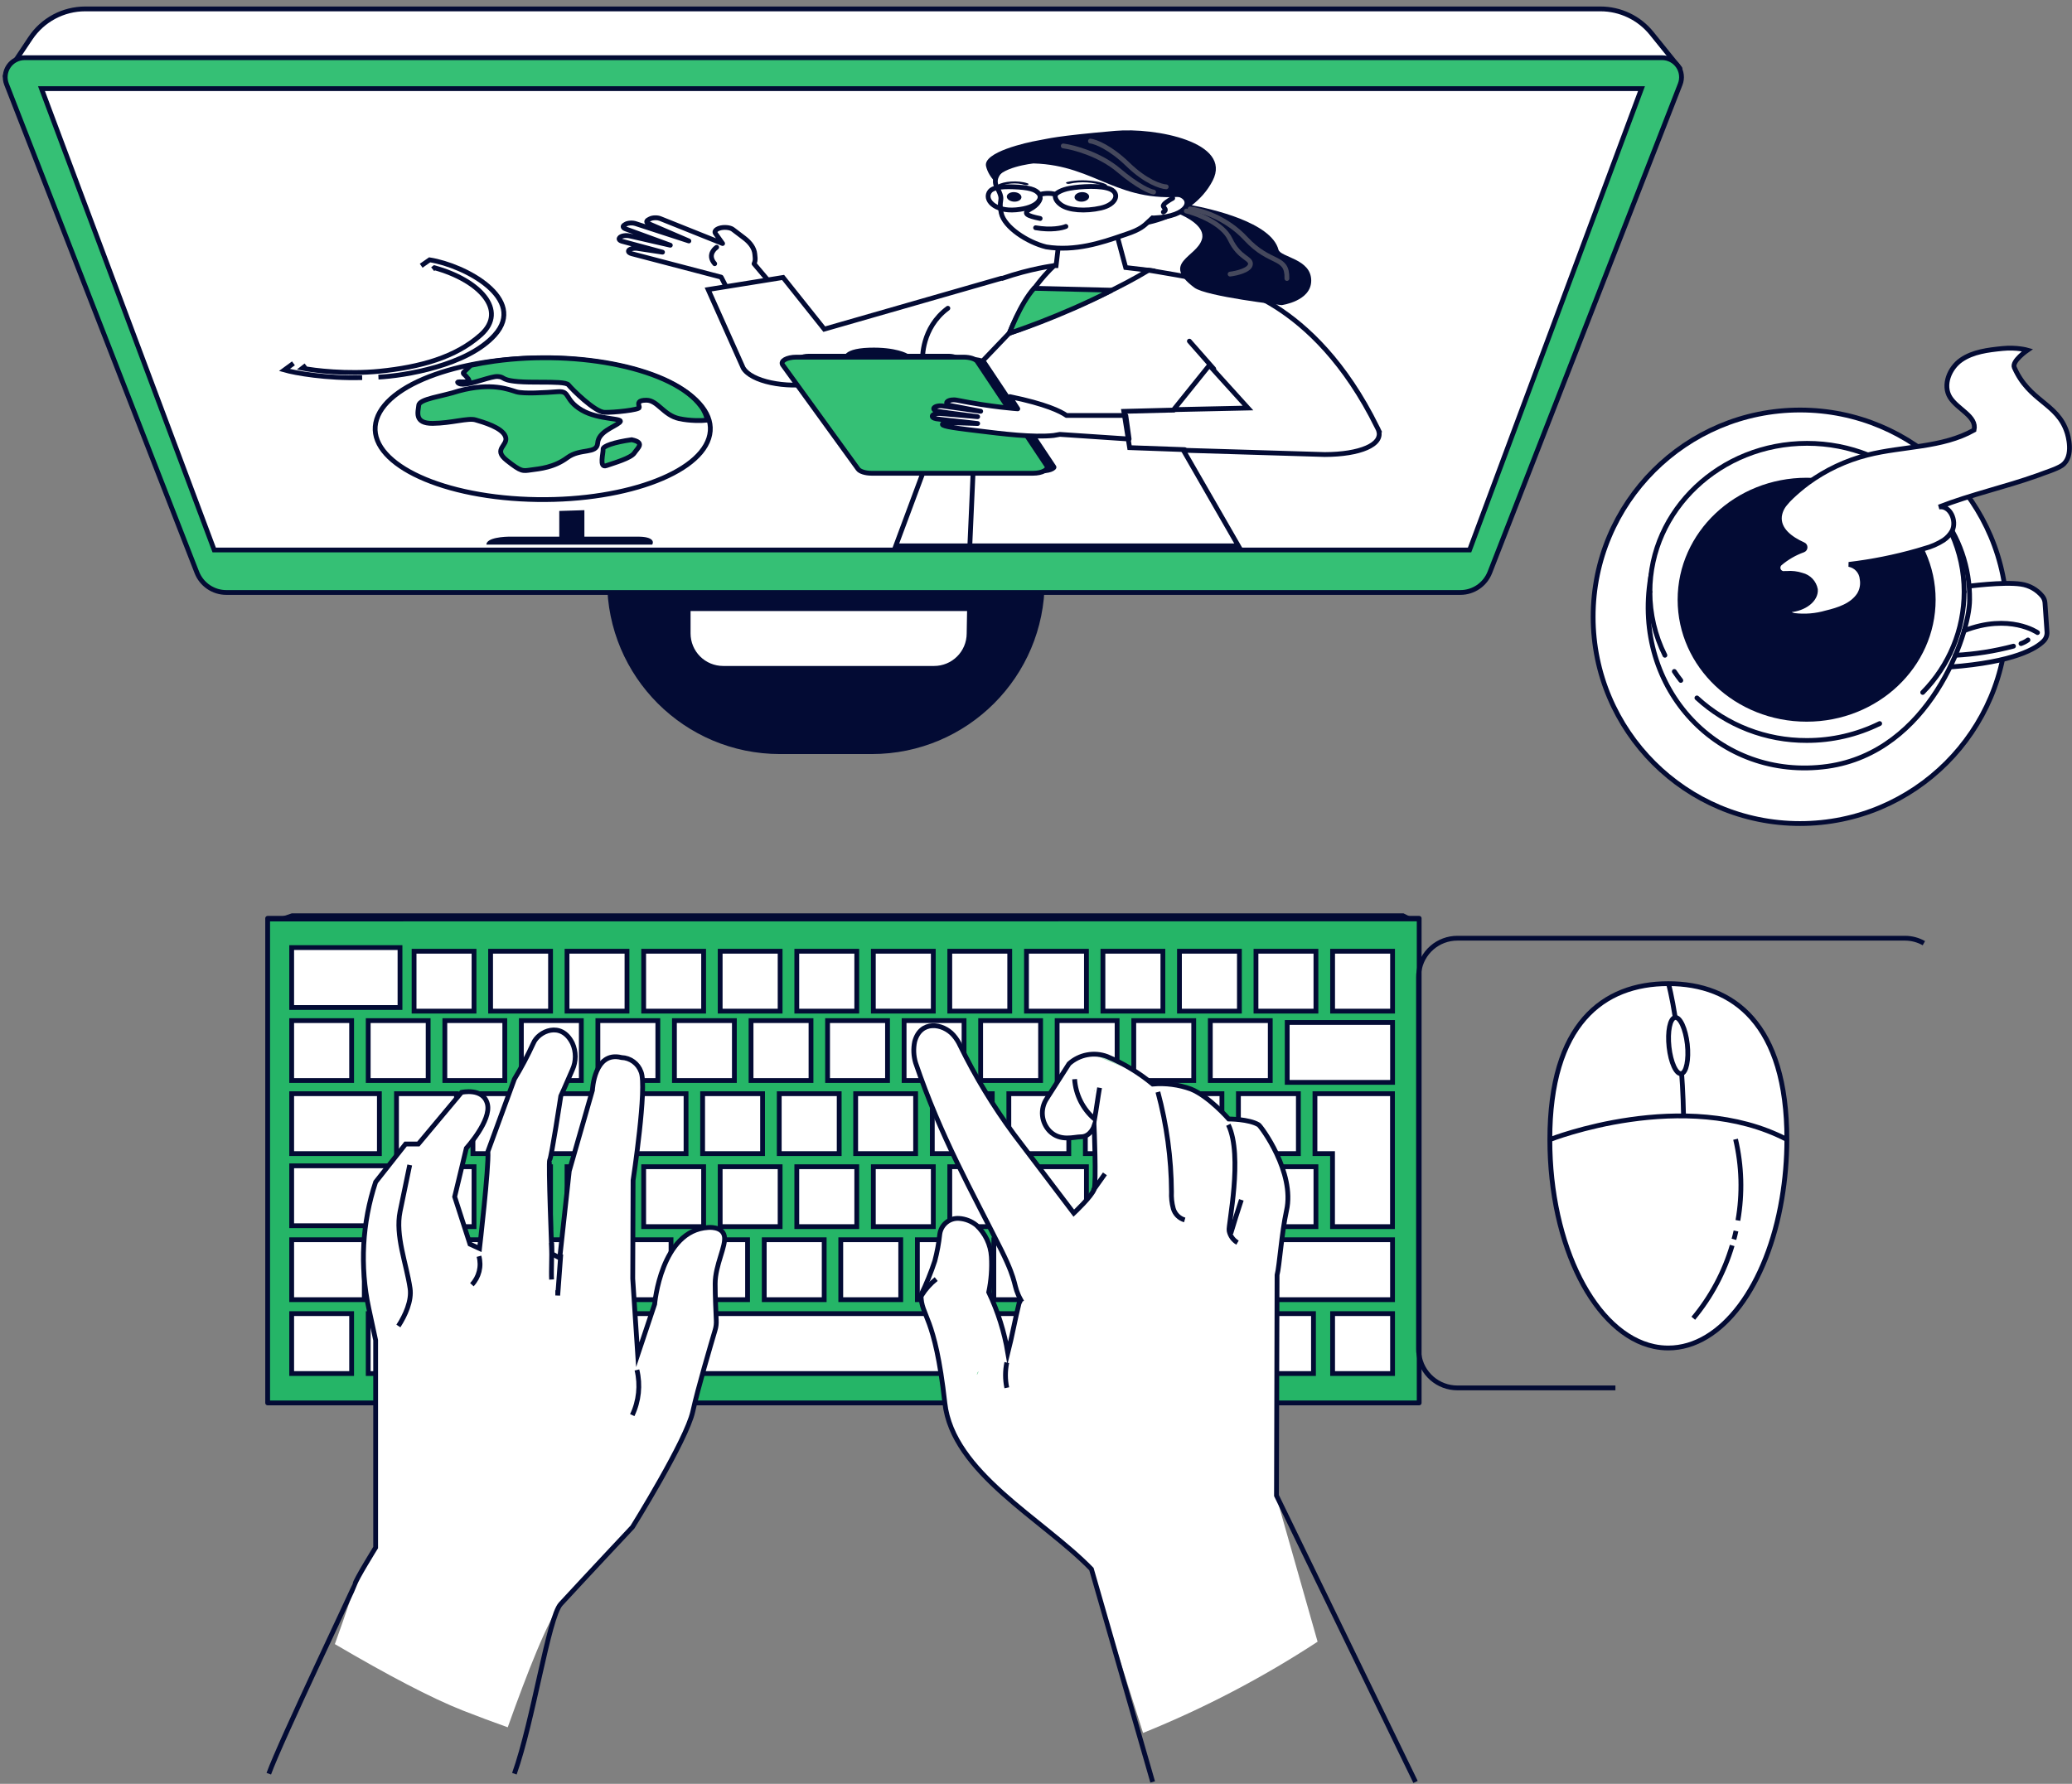 <?xml version="1.0" encoding="UTF-8"?> <svg xmlns="http://www.w3.org/2000/svg" width="216" height="186" viewBox="0 0 216 186" fill="none"><rect x="0" y="0" width="216" height="186" fill="#808080" stroke="none"/><path d="M147.945 95.753H27.902V146.283H147.945V95.753Z" fill="#25B567" stroke="#030B34" stroke-width="0.5" stroke-linecap="round" stroke-linejoin="round"></path><path d="M41.699 98.806H30.406V105.053H41.699V98.806Z" fill="white" stroke="#030B34" stroke-width="0.5" stroke-miterlimit="10"></path><path d="M145.167 129.27H127.379V135.517H145.167V129.27Z" fill="white" stroke="#030B34" stroke-width="0.5" stroke-miterlimit="10"></path><path d="M145.17 106.613H134.189V112.859H145.17V106.613Z" fill="white" stroke="#030B34" stroke-width="0.5" stroke-miterlimit="10"></path><path d="M41.699 121.562H30.406V127.808H41.699V121.562Z" fill="white" stroke="#030B34" stroke-width="0.5" stroke-miterlimit="10"></path><path d="M39.55 114.041H30.406V120.287H39.55V114.041Z" fill="white" stroke="#030B34" stroke-width="0.5" stroke-miterlimit="10"></path><path d="M36.656 106.421H30.406V112.667H36.656V106.421Z" fill="white" stroke="#030B34" stroke-width="0.5" stroke-miterlimit="10"></path><path d="M44.635 106.421H38.385V112.667H44.635V106.421Z" fill="white" stroke="#030B34" stroke-width="0.5" stroke-miterlimit="10"></path><path d="M52.623 106.421H46.373V112.667H52.623V106.421Z" fill="white" stroke="#030B34" stroke-width="0.5" stroke-miterlimit="10"></path><path d="M60.6 106.421H54.35V112.667H60.6V106.421Z" fill="white" stroke="#030B34" stroke-width="0.5" stroke-miterlimit="10"></path><path d="M68.578 106.421H62.328V112.667H68.578V106.421Z" fill="white" stroke="#030B34" stroke-width="0.5" stroke-miterlimit="10"></path><path d="M76.557 106.421H70.307V112.667H76.557V106.421Z" fill="white" stroke="#030B34" stroke-width="0.5" stroke-miterlimit="10"></path><path d="M84.545 106.421H78.295V112.667H84.545V106.421Z" fill="white" stroke="#030B34" stroke-width="0.5" stroke-miterlimit="10"></path><path d="M92.522 106.421H86.272V112.667H92.522V106.421Z" fill="white" stroke="#030B34" stroke-width="0.5" stroke-miterlimit="10"></path><path d="M100.5 106.421H94.25V112.667H100.5V106.421Z" fill="white" stroke="#030B34" stroke-width="0.5" stroke-miterlimit="10"></path><path d="M108.479 106.421H102.229V112.667H108.479V106.421Z" fill="white" stroke="#030B34" stroke-width="0.5" stroke-miterlimit="10"></path><path d="M116.455 106.421H110.205V112.667H116.455V106.421Z" fill="white" stroke="#030B34" stroke-width="0.5" stroke-miterlimit="10"></path><path d="M124.443 106.421H118.193V112.667H124.443V106.421Z" fill="white" stroke="#030B34" stroke-width="0.5" stroke-miterlimit="10"></path><path d="M132.422 106.421H126.172V112.667H132.422V106.421Z" fill="white" stroke="#030B34" stroke-width="0.5" stroke-miterlimit="10"></path><path d="M36.656 136.973H30.406V143.22H36.656V136.973Z" fill="white" stroke="#030B34" stroke-width="0.5" stroke-miterlimit="10"></path><path d="M44.635 136.973H38.385V143.22H44.635V136.973Z" fill="white" stroke="#030B34" stroke-width="0.5" stroke-miterlimit="10"></path><path d="M52.623 136.973H46.373V143.22H52.623V136.973Z" fill="white" stroke="#030B34" stroke-width="0.5" stroke-miterlimit="10"></path><path d="M61.979 136.973H54.35V143.22H61.979V136.973Z" fill="white" stroke="#030B34" stroke-width="0.5" stroke-miterlimit="10"></path><path d="M101.875 136.973H63.703V143.22H101.875V136.973Z" fill="white" stroke="#030B34" stroke-width="0.5" stroke-miterlimit="10"></path><path d="M120.959 136.973H114.709V143.22H120.959V136.973Z" fill="white" stroke="#030B34" stroke-width="0.5" stroke-miterlimit="10"></path><path d="M128.938 136.973H122.688V143.22H128.938V136.973Z" fill="white" stroke="#030B34" stroke-width="0.5" stroke-miterlimit="10"></path><path d="M136.926 136.973H130.676V143.22H136.926V136.973Z" fill="white" stroke="#030B34" stroke-width="0.5" stroke-miterlimit="10"></path><path d="M113.141 136.973H103.436V143.22H113.141V136.973Z" fill="white" stroke="#030B34" stroke-width="0.5" stroke-miterlimit="10"></path><path d="M145.17 136.973H138.92V143.22H145.17V136.973Z" fill="white" stroke="#030B34" stroke-width="0.5" stroke-miterlimit="10"></path><path d="M47.584 114.041H41.334V120.287H47.584V114.041Z" fill="white" stroke="#030B34" stroke-width="0.5" stroke-miterlimit="10"></path><path d="M55.553 114.041H49.303V120.287H55.553V114.041Z" fill="white" stroke="#030B34" stroke-width="0.5" stroke-miterlimit="10"></path><path d="M63.539 114.041H57.289V120.287H63.539V114.041Z" fill="white" stroke="#030B34" stroke-width="0.5" stroke-miterlimit="10"></path><path d="M71.518 114.041H65.268V120.287H71.518V114.041Z" fill="white" stroke="#030B34" stroke-width="0.5" stroke-miterlimit="10"></path><path d="M79.496 114.041H73.246V120.287H79.496V114.041Z" fill="white" stroke="#030B34" stroke-width="0.5" stroke-miterlimit="10"></path><path d="M87.484 114.041H81.234V120.287H87.484V114.041Z" fill="white" stroke="#030B34" stroke-width="0.5" stroke-miterlimit="10"></path><path d="M95.451 114.041H89.201V120.287H95.451V114.041Z" fill="white" stroke="#030B34" stroke-width="0.5" stroke-miterlimit="10"></path><path d="M103.44 114.041H97.189V120.287H103.44V114.041Z" fill="white" stroke="#030B34" stroke-width="0.5" stroke-miterlimit="10"></path><path d="M111.418 114.041H105.168V120.287H111.418V114.041Z" fill="white" stroke="#030B34" stroke-width="0.5" stroke-miterlimit="10"></path><path d="M119.397 114.041H113.146V120.287H119.397V114.041Z" fill="white" stroke="#030B34" stroke-width="0.5" stroke-miterlimit="10"></path><path d="M127.383 114.041H121.133V120.287H127.383V114.041Z" fill="white" stroke="#030B34" stroke-width="0.5" stroke-miterlimit="10"></path><path d="M135.352 114.041H129.102V120.287H135.352V114.041Z" fill="white" stroke="#030B34" stroke-width="0.5" stroke-miterlimit="10"></path><path d="M145.162 114.041V127.902H138.912V120.287H137.08V114.041H145.162Z" fill="white" stroke="#030B34" stroke-width="0.5" stroke-miterlimit="10"></path><path d="M49.416 121.655H43.166V127.901H49.416V121.655Z" fill="white" stroke="#030B34" stroke-width="0.5" stroke-miterlimit="10"></path><path d="M57.393 121.655H51.143V127.901H57.393V121.655Z" fill="white" stroke="#030B34" stroke-width="0.5" stroke-miterlimit="10"></path><path d="M65.362 121.655H59.111V127.901H65.362V121.655Z" fill="white" stroke="#030B34" stroke-width="0.5" stroke-miterlimit="10"></path><path d="M73.35 121.655H67.1V127.901H73.35V121.655Z" fill="white" stroke="#030B34" stroke-width="0.5" stroke-miterlimit="10"></path><path d="M81.326 121.655H75.076V127.901H81.326V121.655Z" fill="white" stroke="#030B34" stroke-width="0.5" stroke-miterlimit="10"></path><path d="M89.315 121.655H83.064V127.901H89.315V121.655Z" fill="white" stroke="#030B34" stroke-width="0.5" stroke-miterlimit="10"></path><path d="M97.293 121.655H91.043V127.901H97.293V121.655Z" fill="white" stroke="#030B34" stroke-width="0.5" stroke-miterlimit="10"></path><path d="M105.262 121.655H99.012V127.901H105.262V121.655Z" fill="white" stroke="#030B34" stroke-width="0.5" stroke-miterlimit="10"></path><path d="M113.258 121.655H107.008V127.901H113.258V121.655Z" fill="white" stroke="#030B34" stroke-width="0.5" stroke-miterlimit="10"></path><path d="M121.227 121.655H114.977V127.901H121.227V121.655Z" fill="white" stroke="#030B34" stroke-width="0.5" stroke-miterlimit="10"></path><path d="M129.205 121.655H122.955V127.901H129.205V121.655Z" fill="white" stroke="#030B34" stroke-width="0.5" stroke-miterlimit="10"></path><path d="M137.182 121.655H130.932V127.901H137.182V121.655Z" fill="white" stroke="#030B34" stroke-width="0.5" stroke-miterlimit="10"></path><path d="M46.02 129.27H39.77V135.517H46.02V129.27Z" fill="white" stroke="#030B34" stroke-width="0.5" stroke-miterlimit="10"></path><path d="M53.988 129.27H47.738V135.517H53.988V129.27Z" fill="white" stroke="#030B34" stroke-width="0.5" stroke-miterlimit="10"></path><path d="M61.986 129.27H55.736V135.517H61.986V129.27Z" fill="white" stroke="#030B34" stroke-width="0.5" stroke-miterlimit="10"></path><path d="M69.953 129.27H63.703V135.517H69.953V129.27Z" fill="white" stroke="#030B34" stroke-width="0.5" stroke-miterlimit="10"></path><path d="M77.932 129.27H71.682V135.517H77.932V129.27Z" fill="white" stroke="#030B34" stroke-width="0.5" stroke-miterlimit="10"></path><path d="M85.92 129.27H79.67V135.517H85.92V129.27Z" fill="white" stroke="#030B34" stroke-width="0.5" stroke-miterlimit="10"></path><path d="M93.899 129.27H87.648V135.517H93.899V129.27Z" fill="white" stroke="#030B34" stroke-width="0.5" stroke-miterlimit="10"></path><path d="M101.885 129.27H95.635V135.517H101.885V129.27Z" fill="white" stroke="#030B34" stroke-width="0.5" stroke-miterlimit="10"></path><path d="M109.854 129.27H103.604V135.517H109.854V129.27Z" fill="white" stroke="#030B34" stroke-width="0.5" stroke-miterlimit="10"></path><path d="M117.832 129.27H111.582V135.517H117.832V129.27Z" fill="white" stroke="#030B34" stroke-width="0.5" stroke-miterlimit="10"></path><path d="M125.82 129.27H119.57V135.517H125.82V129.27Z" fill="white" stroke="#030B34" stroke-width="0.5" stroke-miterlimit="10"></path><path d="M49.416 99.186H43.166V105.432H49.416V99.186Z" fill="white" stroke="#030B34" stroke-width="0.5" stroke-miterlimit="10"></path><path d="M57.393 99.186H51.143V105.432H57.393V99.186Z" fill="white" stroke="#030B34" stroke-width="0.5" stroke-miterlimit="10"></path><path d="M65.362 99.186H59.111V105.432H65.362V99.186Z" fill="white" stroke="#030B34" stroke-width="0.5" stroke-miterlimit="10"></path><path d="M73.35 99.186H67.1V105.432H73.35V99.186Z" fill="white" stroke="#030B34" stroke-width="0.5" stroke-miterlimit="10"></path><path d="M81.326 99.186H75.076V105.432H81.326V99.186Z" fill="white" stroke="#030B34" stroke-width="0.5" stroke-miterlimit="10"></path><path d="M89.315 99.186H83.064V105.432H89.315V99.186Z" fill="white" stroke="#030B34" stroke-width="0.5" stroke-miterlimit="10"></path><path d="M97.293 99.186H91.043V105.432H97.293V99.186Z" fill="white" stroke="#030B34" stroke-width="0.5" stroke-miterlimit="10"></path><path d="M105.262 99.186H99.012V105.432H105.262V99.186Z" fill="white" stroke="#030B34" stroke-width="0.5" stroke-miterlimit="10"></path><path d="M113.258 99.186H107.008V105.432H113.258V99.186Z" fill="white" stroke="#030B34" stroke-width="0.5" stroke-miterlimit="10"></path><path d="M121.227 99.186H114.977V105.432H121.227V99.186Z" fill="white" stroke="#030B34" stroke-width="0.5" stroke-miterlimit="10"></path><path d="M129.205 99.186H122.955V105.432H129.205V99.186Z" fill="white" stroke="#030B34" stroke-width="0.5" stroke-miterlimit="10"></path><path d="M137.182 99.186H130.932V105.432H137.182V99.186Z" fill="white" stroke="#030B34" stroke-width="0.5" stroke-miterlimit="10"></path><path d="M145.17 99.186H138.92V105.432H145.17V99.186Z" fill="white" stroke="#030B34" stroke-width="0.5" stroke-miterlimit="10"></path><path d="M37.978 129.27H30.406V135.517H37.978V129.27Z" fill="white" stroke="#030B34" stroke-width="0.5" stroke-miterlimit="10"></path><path d="M27.902 96.075L30.411 95.238H146.317L147.966 96.065L27.902 96.075Z" fill="#030B34"></path><path d="M133.02 155.937L133.083 132.942C133.332 132.016 133.535 128.604 134.066 126.227C134.972 122.243 131.412 117.437 131.162 117.281C130.163 116.662 128.04 116.673 128.04 116.673C128.04 116.673 125.958 114.296 124.1 113.552C122.825 113.09 121.465 112.913 120.114 113.032C118.683 111.851 117.088 110.886 115.378 110.166C114.709 109.913 113.983 109.849 113.28 109.981C112.577 110.113 111.923 110.436 111.392 110.915L109.066 114.556C108.722 115.072 108.567 115.69 108.625 116.307C108.682 116.925 108.95 117.503 109.383 117.947C110.497 119.044 111.923 118.529 112.641 118.529C113.635 118.529 114.009 117.406 114.009 117.406C114.009 117.406 114.254 123.263 114.009 124.006C113.754 124.75 111.891 126.493 111.891 126.493L105.646 118.259C103.502 115.353 101.626 112.257 100.042 109.011C99.862 108.616 99.625 108.25 99.339 107.924C98.246 106.686 95.91 106.327 95.301 108.611C95.151 109.343 95.185 110.1 95.4 110.816C98.002 118.503 101.322 124.313 104.345 130.368C106.141 133.962 105.475 133.92 106.37 135.543C106.266 135.616 106.318 135.751 106.203 135.818C105.766 137.566 105.459 139.319 105.017 141.067C104.65 138.872 103.979 136.74 103.024 134.731C103.276 133.514 103.369 132.269 103.299 131.028C103.221 129.774 102.662 128.598 101.738 127.746C101.221 127.328 100.586 127.081 99.922 127.039C99.445 127.008 98.975 127.158 98.605 127.459C98.234 127.76 97.991 128.189 97.924 128.662C97.819 129.611 97.645 130.551 97.403 131.475C97.004 132.685 96.525 133.867 95.967 135.012C95.967 137.332 97.403 136.952 98.449 146.283C99.261 153.565 108.628 158.355 113.728 163.604L119.162 180.695C125.522 178.124 131.615 174.938 137.355 171.182L133.02 155.937Z" fill="white"></path><mask id="mask0_9740_226763" style="mask-type:luminance" maskUnits="userSpaceOnUse" x="95" y="106" width="43" height="75"><path d="M133.03 155.937L133.092 132.942C133.342 132.017 133.545 128.605 134.076 126.228C134.981 122.243 131.422 117.437 131.172 117.281C130.173 116.662 128.049 116.673 128.049 116.673C128.049 116.673 125.968 114.296 124.11 113.552C122.835 113.09 121.474 112.913 120.124 113.032C118.693 111.851 117.098 110.886 115.388 110.166C114.719 109.913 113.993 109.849 113.29 109.982C112.586 110.114 111.933 110.437 111.402 110.915L109.075 114.556C108.732 115.072 108.577 115.691 108.634 116.308C108.692 116.925 108.96 117.503 109.393 117.947C110.506 119.045 111.932 118.53 112.651 118.53C113.645 118.53 114.019 117.406 114.019 117.406C114.019 117.406 114.264 123.263 114.019 124.007C113.764 124.75 111.901 126.493 111.901 126.493L105.656 118.259C103.511 115.353 101.635 112.258 100.051 109.011C99.872 108.617 99.635 108.25 99.349 107.924C98.256 106.687 95.919 106.328 95.311 108.611C95.161 109.343 95.195 110.101 95.409 110.816C98.011 118.504 101.332 124.314 104.355 130.368C106.151 133.962 105.484 133.92 106.38 135.543C106.276 135.616 106.328 135.751 106.213 135.819C105.776 137.566 105.469 139.319 105.027 141.067C104.66 138.873 103.989 136.74 103.033 134.732C103.286 133.514 103.379 132.269 103.309 131.028C103.231 129.774 102.672 128.599 101.748 127.746C101.231 127.328 100.596 127.081 99.932 127.039C99.455 127.008 98.985 127.158 98.614 127.459C98.244 127.76 98.001 128.189 97.933 128.662C97.829 129.611 97.655 130.552 97.413 131.476C97.014 132.686 96.534 133.867 95.977 135.012C95.977 137.332 97.413 136.953 98.459 146.284C99.271 153.565 108.638 158.356 113.738 163.604L119.171 180.695C125.531 178.124 131.625 174.938 137.365 171.182L133.03 155.937Z" fill="white"></path></mask><g mask="url(#mask0_9740_226763)"><path d="M101.85 143.35C101.912 143.237 101.968 143.12 102.017 143.001C101.962 143.04 101.917 143.093 101.888 143.154C101.859 143.215 101.846 143.282 101.85 143.35Z" fill="#25B567"></path><path d="M116.862 111.175C116.146 110.62 115.298 110.261 114.4 110.135L116.862 111.175Z" fill="#25B567"></path><path d="M114.084 113.61L114.115 113.87C114.133 113.782 114.122 113.691 114.084 113.61Z" fill="#25B567"></path><g opacity="0.5"><path d="M101.85 143.349C101.912 143.236 101.968 143.12 102.017 143.001C101.962 143.04 101.917 143.093 101.888 143.154C101.859 143.215 101.846 143.282 101.85 143.349Z" fill="white"></path><path d="M116.862 111.175C116.146 110.62 115.298 110.261 114.4 110.135L116.862 111.175Z" fill="white"></path><path d="M114.084 113.608L114.115 113.868C114.133 113.781 114.122 113.689 114.084 113.608Z" fill="white"></path></g></g><path d="M97.595 133.369C96.991 133.846 96.475 134.425 96.07 135.08L97.595 133.369Z" fill="white"></path><path d="M120.163 185.805L113.777 163.609C108.677 158.361 99.31 153.56 98.498 146.289C97.457 136.958 96.016 137.337 96.016 135.018C96.573 133.872 97.053 132.691 97.452 131.481C97.694 130.557 97.868 129.616 97.972 128.667C98.04 128.194 98.283 127.765 98.653 127.464C99.024 127.163 99.494 127.013 99.971 127.044C100.635 127.086 101.27 127.333 101.787 127.751C102.711 128.604 103.27 129.779 103.348 131.033C103.418 132.275 103.325 133.52 103.072 134.737C104.028 136.746 104.699 138.878 105.066 141.072C105.508 139.324 105.815 137.571 106.252 135.824C106.367 135.756 106.315 135.621 106.419 135.548C105.524 133.925 106.19 133.988 104.394 130.373C101.371 124.319 98.056 118.509 95.448 110.821C95.234 110.106 95.2 109.348 95.35 108.616C95.958 106.333 98.295 106.692 99.388 107.93C99.674 108.255 99.911 108.622 100.09 109.017C101.674 112.263 103.55 115.358 105.695 118.264L111.94 126.498C111.94 126.498 113.803 124.756 114.058 124.012C114.303 123.268 114.058 117.411 114.058 117.411C114.058 117.411 113.684 118.535 112.69 118.535C111.971 118.535 110.546 119.055 109.432 117.952C108.999 117.509 108.731 116.93 108.673 116.313C108.616 115.696 108.771 115.077 109.114 114.561L111.441 110.92C111.972 110.442 112.625 110.119 113.329 109.987C114.032 109.855 114.758 109.918 115.427 110.171C117.137 110.891 118.732 111.857 120.163 113.037C121.514 112.918 122.874 113.095 124.149 113.557C126.023 114.311 128.089 116.678 128.089 116.678C128.089 116.678 130.207 116.678 131.211 117.287C131.461 117.443 135.02 122.249 134.115 126.233C133.594 128.61 133.381 132.022 133.131 132.948L133.069 155.942L147.566 185.805" stroke="#030B34" stroke-width="0.5" stroke-miterlimit="10"></path><path d="M120.707 113.864C121.623 117.256 122.099 120.753 122.123 124.267C122.093 124.855 122.156 125.445 122.31 126.014C122.391 126.297 122.543 126.555 122.752 126.764C122.96 126.972 123.218 127.124 123.502 127.205" stroke="#030B34" stroke-width="0.5" stroke-miterlimit="10"></path><path d="M128.051 117.282C129.612 120.538 128.014 127.814 128.129 128.324C128.177 128.583 128.281 128.828 128.433 129.044C128.584 129.259 128.781 129.439 129.008 129.572" stroke="#030B34" stroke-width="0.5" stroke-miterlimit="10"></path><path d="M114.627 113.422C114.445 114.462 114.294 115.653 114.107 116.688C113.5 116.168 113.004 115.532 112.646 114.817C112.289 114.103 112.078 113.324 112.025 112.527" stroke="#030B34" stroke-width="0.5" stroke-miterlimit="10"></path><path d="M104.955 142.071C104.775 142.939 104.775 143.835 104.955 144.703" stroke="#030B34" stroke-width="0.5" stroke-miterlimit="10"></path><path d="M113.945 124.147L115.184 122.399" stroke="#030B34" stroke-width="0.5" stroke-miterlimit="10"></path><path d="M128.309 128.604C128.656 127.439 129.022 126.274 129.407 125.109" stroke="#030B34" stroke-width="0.5" stroke-miterlimit="10"></path><path d="M97.595 133.369C96.991 133.846 96.475 134.425 96.07 135.08" stroke="#030B34" stroke-width="0.5" stroke-miterlimit="10"></path><path d="M75.531 128.86C75.308 127.819 73.845 127.981 73.845 127.981C68.927 128.272 68.266 135.975 68.266 135.975L66.502 141.249L65.982 133.312L66.034 123.081C66.034 123.081 67.522 113.292 66.861 111.758C66.71 111.335 66.436 110.967 66.073 110.701C65.71 110.436 65.276 110.286 64.827 110.27C61.964 109.552 61.798 113.677 61.798 113.677L59.383 122.093L58.389 131.169L57.567 130.732C57.567 130.732 57.177 121.099 57.343 120.938C57.51 120.777 58.498 114.286 58.498 114.286C58.498 114.286 59.045 113.074 59.711 111.534C59.906 111.102 60.007 110.633 60.007 110.158C60.007 109.684 59.906 109.215 59.711 108.783C58.55 106.421 56.136 107.524 55.636 108.783C55.05 110.066 54.389 111.315 53.659 112.522L50.9 120.059C51.005 121.765 50.026 130.181 50.026 130.181L49.032 129.728L47.434 124.787L48.652 119.726C48.652 119.726 51.291 116.813 50.848 115.107C50.406 113.401 48.153 113.901 48.153 113.901L43.62 119.279H42.293L39.17 123.237C37.764 127.48 37.516 132.021 38.452 136.391L39.17 139.735V161.352C39.17 161.352 37.026 164.816 37.026 165.143C37.026 165.294 36.142 168.025 34.908 171.432C40.305 174.604 44.952 177.059 48.246 178.355C49.808 178.968 51.369 179.551 52.93 180.107C54.908 174.558 57.218 168.623 58.493 167.234C61.022 164.488 65.977 159.204 65.977 159.204C65.977 159.204 71.602 150.169 72.263 147.168C72.784 144.703 74.126 140.224 74.584 138.69C74.691 138.342 74.733 137.977 74.709 137.613C74.673 136.802 74.595 135.226 74.595 133.837C74.574 131.866 75.75 129.884 75.531 128.86Z" fill="white"></path><path d="M28.02 184.947C29.253 181.54 37.015 165.305 37.015 165.154C37.015 164.826 39.16 161.362 39.16 161.362V139.746L38.441 136.402C37.505 132.031 37.753 127.49 39.16 123.248L42.282 119.289H43.609L48.116 113.901C48.116 113.901 50.374 113.381 50.812 115.108C51.249 116.834 48.615 119.726 48.615 119.726L47.398 124.787L48.995 129.728L49.989 130.181C49.989 130.181 50.968 121.765 50.864 120.059L53.622 112.523C54.352 111.315 55.013 110.067 55.599 108.783C56.12 107.524 58.514 106.422 59.674 108.783C59.869 109.215 59.97 109.684 59.97 110.159C59.97 110.633 59.869 111.102 59.674 111.534C59.008 113.095 58.462 114.286 58.462 114.286C58.462 114.286 57.473 120.772 57.306 120.938C57.14 121.105 57.53 130.732 57.53 130.732L58.352 131.169L59.346 122.093L61.761 113.677C61.761 113.677 61.928 109.553 64.79 110.27C65.239 110.286 65.673 110.436 66.036 110.702C66.399 110.967 66.674 111.335 66.825 111.758C67.486 113.292 65.997 123.081 65.997 123.081L65.961 133.322L66.481 141.26L68.245 135.985C68.245 135.985 68.906 128.282 73.824 127.991C73.824 127.991 75.286 127.84 75.51 128.87C75.734 129.9 74.553 131.876 74.553 133.858C74.553 135.247 74.631 136.823 74.667 137.634C74.691 137.998 74.649 138.363 74.542 138.711C74.084 140.271 72.762 144.724 72.221 147.189C71.56 150.19 65.935 159.225 65.935 159.225C65.935 159.225 60.98 164.509 58.451 167.255C57.176 168.644 55.599 179.397 53.622 184.947" stroke="#030B34" stroke-width="0.5" stroke-miterlimit="10"></path><path d="M49.93 130.992C50.072 131.508 50.078 132.052 49.949 132.571C49.819 133.09 49.559 133.567 49.191 133.957" fill="white"></path><path d="M49.93 130.992C50.072 131.508 50.078 132.052 49.949 132.571C49.819 133.09 49.559 133.567 49.191 133.957" stroke="#030B34" stroke-width="0.5" stroke-miterlimit="10"></path><path d="M41.531 138.263C42.244 137.16 42.942 135.636 42.749 134.336C42.374 131.782 41.188 128.844 41.708 126.316C42.041 124.703 42.374 123.086 42.713 121.473" fill="white"></path><path d="M41.531 138.263C42.244 137.16 42.942 135.636 42.749 134.336C42.374 131.782 41.188 128.844 41.708 126.316C42.041 124.703 42.374 123.086 42.713 121.473" stroke="#030B34" stroke-width="0.5" stroke-miterlimit="10"></path><path d="M57.501 129.582C57.558 130.455 57.449 132.541 57.501 133.415Z" fill="white"></path><path d="M57.501 129.582C57.558 130.455 57.449 132.541 57.501 133.415" stroke="#030B34" stroke-width="0.5" stroke-miterlimit="10"></path><path d="M58.458 130.794C58.354 132.219 58.248 133.648 58.141 135.08C58.141 134.898 58.141 134.716 58.141 134.534" fill="white"></path><path d="M58.458 130.794C58.354 132.219 58.248 133.648 58.141 135.08C58.141 134.898 58.141 134.716 58.141 134.534" stroke="#030B34" stroke-width="0.5" stroke-miterlimit="10"></path><path d="M66.399 142.845C66.777 144.426 66.605 146.088 65.91 147.557Z" fill="white"></path><path d="M66.399 142.845C66.777 144.426 66.605 146.088 65.91 147.557" stroke="#030B34" stroke-width="0.5" stroke-miterlimit="10"></path><path d="M187.651 85.871C199.564 85.871 209.222 76.219 209.222 64.312C209.222 52.405 199.564 42.753 187.651 42.753C175.738 42.753 166.08 52.405 166.08 64.312C166.08 76.219 175.738 85.871 187.651 85.871Z" fill="white" stroke="#030B34" stroke-width="0.5" stroke-linecap="round" stroke-linejoin="round"></path><path d="M204.982 61.154C204.982 61.154 208.844 60.634 210.676 60.909C211.557 61.033 212.359 61.487 212.919 62.178C213.076 62.377 213.169 62.618 213.184 62.87L213.392 65.887C213.404 66.057 213.381 66.227 213.323 66.387C213.266 66.548 213.176 66.694 213.059 66.818C212.305 67.603 210.03 69.034 203.296 69.549C193.809 70.272 204.982 61.154 204.982 61.154Z" fill="white" stroke="#030B34" stroke-width="0.5" stroke-linecap="round" stroke-linejoin="round"></path><path d="M202.162 53.357C204.249 55.96 205.368 59.207 205.326 62.543C205.326 66.137 201.163 78.412 190.5 79.91C179.212 81.47 170.136 71.837 172.072 60.218C173.415 52.166 193.102 42.102 202.162 53.357Z" fill="white" stroke="#030B34" stroke-width="0.5" stroke-linecap="round" stroke-linejoin="round"></path><path d="M188.377 77.216C197.422 77.216 204.755 70.278 204.755 61.721C204.755 53.164 197.422 46.227 188.377 46.227C179.332 46.227 172 53.164 172 61.721C172 70.278 179.332 77.216 188.377 77.216Z" fill="white"></path><path d="M188.336 75.25C195.763 75.25 201.783 69.556 201.783 62.533C201.783 55.509 195.763 49.816 188.336 49.816C180.909 49.816 174.889 55.509 174.889 62.533C174.889 69.556 180.909 75.25 188.336 75.25Z" fill="#030B34"></path><path d="M204.755 61.716C204.755 53.16 197.422 46.227 188.377 46.227C179.333 46.227 172 53.181 172 61.716" stroke="#030B34" stroke-width="0.5" stroke-linecap="round" stroke-linejoin="round"></path><path d="M200.436 72.201C203.195 69.407 204.746 65.641 204.755 61.715" stroke="#030B34" stroke-width="0.5" stroke-linecap="round" stroke-linejoin="round"></path><path d="M176.898 72.773C180.018 75.643 184.108 77.228 188.347 77.21C190.984 77.216 193.586 76.613 195.951 75.447" stroke="#030B34" stroke-width="0.5" stroke-linecap="round" stroke-linejoin="round"></path><path d="M174.543 70.012C174.756 70.335 174.985 70.647 175.22 70.948" stroke="#030B34" stroke-width="0.5" stroke-linecap="round" stroke-linejoin="round"></path><path d="M172 61.715C171.999 64.01 172.534 66.274 173.561 68.326" stroke="#030B34" stroke-width="0.5" stroke-linecap="round" stroke-linejoin="round"></path><path d="M212.403 65.96C212.403 65.96 209.483 63.916 204.742 65.768Z" fill="white"></path><path d="M212.403 65.96C212.403 65.96 209.483 63.916 204.742 65.768" stroke="#030B34" stroke-width="0.5" stroke-linecap="round" stroke-linejoin="round"></path><path d="M209.899 67.375C207.918 67.9 205.888 68.219 203.842 68.327Z" fill="white"></path><path d="M209.899 67.375C207.918 67.9 205.888 68.219 203.842 68.327" stroke="#030B34" stroke-width="0.5" stroke-linecap="round" stroke-linejoin="round"></path><path d="M211.41 66.73C211.187 66.891 210.942 67.019 210.682 67.109Z" fill="white"></path><path d="M211.41 66.73C211.187 66.891 210.942 67.019 210.682 67.109" stroke="#030B34" stroke-width="0.5" stroke-linecap="round" stroke-linejoin="round"></path><path d="M214.963 48.525C216.274 47.596 215.541 45.289 215.478 45.092C214.484 42.013 211.54 41.883 209.984 38.315C209.698 37.655 211.356 36.509 211.356 36.509C211.356 36.509 210.239 36.188 208.746 36.339C207.252 36.49 205.681 36.677 204.452 37.525C203.224 38.373 202.49 40.162 203.287 41.436C204.083 42.71 206.113 43.402 205.79 44.843C202.454 46.721 198.384 46.502 194.674 47.444C192.435 48.014 190.325 49.008 188.46 50.372C187.871 50.811 187.308 51.283 186.774 51.787C186.527 52.015 186.297 52.262 186.087 52.525C185.767 52.899 185.563 53.358 185.499 53.846C185.369 55.235 186.634 56.182 187.981 56.785C188.038 56.807 188.086 56.846 188.121 56.896C188.155 56.946 188.173 57.005 188.173 57.066C188.173 57.127 188.155 57.186 188.121 57.236C188.086 57.286 188.038 57.325 187.981 57.347C187.093 57.663 186.269 58.139 185.551 58.751C185.453 58.839 185.387 58.958 185.362 59.087C185.338 59.217 185.356 59.351 185.415 59.469C185.474 59.587 185.571 59.683 185.689 59.741C185.808 59.799 185.942 59.817 186.072 59.791H186.28C186.807 59.748 187.338 59.812 187.841 59.979C188.194 60.065 188.515 60.251 188.766 60.514C189.016 60.778 189.184 61.109 189.251 61.466C189.334 62.506 188.132 63.474 186.571 63.593C186.191 63.63 186.483 64.082 187.039 64.176C188.157 64.312 189.29 64.22 190.37 63.906C191.676 63.593 193.071 63.141 193.81 62.023C194.115 61.529 194.226 60.94 194.122 60.369C194.093 59.998 193.941 59.647 193.69 59.372C193.44 59.097 193.105 58.913 192.738 58.85C195.152 58.564 197.54 58.086 199.878 57.419L200.612 57.196C201.326 57.013 202.006 56.716 202.626 56.317C202.991 56.068 203.292 55.737 203.505 55.349C204.026 54.309 203.282 52.65 202.126 52.868C205.483 51.553 209.032 50.788 212.425 49.571C212.919 49.368 214.421 48.909 214.963 48.525Z" fill="white" stroke="#030B34" stroke-width="0.5"></path><path d="M175.125 7.134L0.543 7.93L3.181 3.972C3.807 3.036 4.654 2.269 5.647 1.738C6.64 1.208 7.749 0.93 8.875 0.929H166.851C167.873 0.929 168.883 1.159 169.805 1.601C170.728 2.043 171.539 2.686 172.18 3.483L175.125 7.134Z" fill="white" stroke="#030B34" stroke-width="0.5" stroke-linecap="round" stroke-linejoin="round"></path><path d="M90.882 33.291H81.317C71.502 33.291 63.545 41.244 63.545 51.053V60.613C63.545 70.423 71.502 78.376 81.317 78.376H90.882C100.697 78.376 108.654 70.423 108.654 60.613V51.053C108.654 41.244 100.697 33.291 90.882 33.291Z" fill="#030B34" stroke="#030B34" stroke-width="0.5" stroke-linecap="round" stroke-linejoin="round"></path><path d="M71.74 59.641V66.049C71.74 67.014 72.124 67.941 72.807 68.623C73.49 69.306 74.417 69.69 75.383 69.69H97.381C98.343 69.69 99.265 69.31 99.948 68.632C100.63 67.955 101.017 67.036 101.024 66.075C101.05 63.188 101.206 59.641 101.206 59.641H71.74Z" fill="white" stroke="#030B34" stroke-width="0.5" stroke-linecap="round" stroke-linejoin="round"></path><path d="M152.247 61.778H23.596C22.934 61.78 22.288 61.582 21.74 61.211C21.192 60.84 20.769 60.313 20.526 59.698L0.682 8.783C0.562 8.476 0.519 8.144 0.556 7.817C0.593 7.489 0.709 7.175 0.895 6.903C1.08 6.63 1.329 6.407 1.621 6.253C1.912 6.098 2.236 6.017 2.566 6.016H173.261C173.592 6.015 173.917 6.095 174.21 6.249C174.503 6.403 174.753 6.626 174.94 6.899C175.127 7.171 175.244 7.486 175.281 7.814C175.319 8.142 175.276 8.475 175.155 8.783L155.312 59.682C155.071 60.299 154.65 60.829 154.103 61.203C153.556 61.577 152.909 61.777 152.247 61.778Z" fill="#35C075" stroke="#030B34" stroke-width="0.5" stroke-linecap="round" stroke-linejoin="round"></path><path d="M153.198 57.347H22.33L4.324 9.241H171.121L153.198 57.347Z" fill="white" stroke="#030B34" stroke-width="0.5"></path><path fill-rule="evenodd" clip-rule="evenodd" d="M78.686 26.491L78.727 26.927L78.721 26.926C78.739 27.121 78.7 27.314 78.608 27.503L83.775 33.623C82.102 34.296 80.375 34.939 78.593 35.548L78.594 35.549H78.591C78.592 35.549 78.593 35.549 78.593 35.548L75.18 28.896L65.846 26.451C65.633 26.392 65.508 26.291 65.516 26.183C65.535 25.957 66.107 25.817 66.581 25.922L69.065 26.294L64.85 25.159C64.588 25.082 64.477 24.941 64.575 24.814L64.605 24.776C64.746 24.589 65.261 24.505 65.661 24.604L69.882 25.571L65.209 23.864C64.934 23.762 64.88 23.589 65.086 23.46L65.209 23.384C65.454 23.231 65.96 23.205 66.289 23.326L71.814 25.125L67.598 23.312C67.373 23.201 67.359 23.039 67.571 22.923L67.751 22.825C68.017 22.679 68.529 22.664 68.839 22.795L75.33 25.392L74.584 24.343C74.443 24.144 74.601 23.929 74.984 23.8C75.439 23.647 76.109 23.703 76.391 23.917L77.578 24.819C78.253 25.333 78.631 25.906 78.686 26.491Z" fill="white"></path><path d="M78.727 26.927L78.975 26.904C78.983 26.983 78.952 27.061 78.893 27.114C78.834 27.167 78.753 27.188 78.675 27.172L78.727 26.927ZM78.686 26.491L78.437 26.515L78.437 26.514L78.686 26.491ZM78.721 26.926L78.472 26.949C78.465 26.87 78.496 26.792 78.555 26.739C78.614 26.687 78.695 26.665 78.773 26.682L78.721 26.926ZM78.608 27.503L78.417 27.664C78.353 27.588 78.34 27.482 78.384 27.393L78.608 27.503ZM83.775 33.623L83.966 33.462C84.018 33.523 84.037 33.605 84.018 33.683C83.999 33.761 83.943 33.825 83.869 33.855L83.775 33.623ZM78.594 35.549L78.816 35.435C78.856 35.513 78.852 35.605 78.807 35.679C78.762 35.754 78.681 35.799 78.594 35.799V35.549ZM78.591 35.549V35.799C78.469 35.799 78.364 35.711 78.344 35.59C78.324 35.47 78.394 35.352 78.51 35.313L78.591 35.549ZM75.18 28.896L75.244 28.655C75.313 28.673 75.371 28.719 75.403 28.782L75.18 28.896ZM65.846 26.451L65.782 26.693L65.779 26.692L65.846 26.451ZM65.516 26.183L65.267 26.164L65.267 26.162L65.516 26.183ZM66.581 25.922L66.543 26.169C66.538 26.168 66.532 26.167 66.526 26.166L66.581 25.922ZM69.065 26.294L69.13 26.053C69.258 26.088 69.337 26.216 69.31 26.346C69.283 26.475 69.159 26.561 69.028 26.542L69.065 26.294ZM64.85 25.159L64.785 25.4L64.779 25.399L64.85 25.159ZM64.575 24.814L64.376 24.661L64.379 24.659L64.575 24.814ZM64.605 24.776L64.804 24.927L64.801 24.93L64.605 24.776ZM65.661 24.604L65.605 24.848L65.601 24.847L65.661 24.604ZM69.882 25.571L69.968 25.336C70.091 25.381 70.159 25.515 70.121 25.642C70.084 25.768 69.955 25.844 69.826 25.814L69.882 25.571ZM65.209 23.864L65.123 24.099L65.122 24.099L65.209 23.864ZM65.086 23.46L64.954 23.248L64.955 23.248L65.086 23.46ZM65.209 23.384L65.341 23.596L65.341 23.597L65.209 23.384ZM66.289 23.326L66.212 23.564L66.203 23.56L66.289 23.326ZM71.814 25.125L71.913 24.896C72.035 24.949 72.095 25.089 72.048 25.214C72.001 25.339 71.864 25.404 71.737 25.363L71.814 25.125ZM67.598 23.312L67.499 23.542L67.489 23.537L67.598 23.312ZM67.571 22.923L67.451 22.704L67.452 22.703L67.571 22.923ZM67.751 22.825L67.871 23.044L67.87 23.045L67.751 22.825ZM68.839 22.795L68.746 23.027L68.742 23.026L68.839 22.795ZM75.33 25.392L75.534 25.248C75.598 25.338 75.595 25.46 75.527 25.547C75.458 25.634 75.34 25.666 75.237 25.625L75.33 25.392ZM74.584 24.343L74.788 24.198L74.788 24.198L74.584 24.343ZM74.984 23.8L75.064 24.037L75.064 24.037L74.984 23.8ZM76.391 23.917L76.542 23.718L76.543 23.718L76.391 23.917ZM77.578 24.819L77.729 24.62L77.729 24.62L77.578 24.819ZM78.478 26.951L78.437 26.515L78.935 26.468L78.975 26.904L78.478 26.951ZM78.773 26.682L78.778 26.683L78.675 27.172L78.669 27.171L78.773 26.682ZM78.384 27.393C78.458 27.241 78.485 27.094 78.472 26.949L78.97 26.904C78.992 27.148 78.943 27.387 78.833 27.612L78.384 27.393ZM78.799 27.341L83.966 33.462L83.584 33.784L78.417 27.664L78.799 27.341ZM83.869 33.855C82.192 34.529 80.46 35.174 78.674 35.785L78.512 35.312C80.29 34.704 82.013 34.062 83.682 33.391L83.869 33.855ZM78.371 35.663L78.371 35.663L78.816 35.434L78.816 35.435L78.371 35.663ZM78.591 35.299H78.594V35.799H78.591V35.299ZM78.674 35.785C78.674 35.785 78.674 35.785 78.673 35.785C78.673 35.785 78.672 35.786 78.672 35.786L78.51 35.313C78.51 35.313 78.511 35.312 78.511 35.312C78.511 35.312 78.512 35.312 78.512 35.312L78.674 35.785ZM78.371 35.663L74.958 29.011L75.403 28.782L78.816 35.434L78.371 35.663ZM65.909 26.209L75.244 28.655L75.117 29.138L65.782 26.693L65.909 26.209ZM65.766 26.202C65.77 26.143 65.734 26.124 65.756 26.142C65.777 26.159 65.826 26.186 65.912 26.21L65.779 26.692C65.653 26.657 65.533 26.605 65.441 26.529C65.349 26.455 65.254 26.331 65.267 26.164L65.766 26.202ZM66.526 26.166C66.329 26.122 66.106 26.13 65.938 26.171C65.853 26.192 65.796 26.218 65.765 26.239C65.729 26.263 65.761 26.256 65.766 26.204L65.267 26.162C65.281 25.997 65.391 25.888 65.484 25.825C65.58 25.76 65.699 25.715 65.818 25.686C66.059 25.627 66.359 25.617 66.635 25.678L66.526 26.166ZM69.028 26.542L66.543 26.169L66.618 25.674L69.102 26.047L69.028 26.542ZM64.915 24.917L69.13 26.053L69 26.536L64.785 25.4L64.915 24.917ZM64.773 24.966C64.777 24.961 64.79 24.939 64.79 24.905C64.789 24.871 64.775 24.852 64.773 24.849C64.772 24.848 64.78 24.858 64.806 24.873C64.832 24.888 64.87 24.904 64.92 24.919L64.779 25.399C64.627 25.354 64.477 25.28 64.382 25.161C64.332 25.098 64.292 25.015 64.29 24.916C64.287 24.817 64.324 24.73 64.376 24.661L64.773 24.966ZM64.801 24.93L64.771 24.968L64.379 24.659L64.408 24.621L64.801 24.93ZM65.601 24.847C65.437 24.806 65.243 24.802 65.076 24.83C64.993 24.843 64.924 24.863 64.873 24.885C64.819 24.909 64.803 24.927 64.804 24.927L64.406 24.625C64.477 24.53 64.579 24.469 64.673 24.427C64.771 24.384 64.882 24.355 64.996 24.336C65.221 24.299 65.484 24.303 65.721 24.361L65.601 24.847ZM69.826 25.814L65.605 24.848L65.716 24.36L69.938 25.327L69.826 25.814ZM65.295 23.629L69.968 25.336L69.796 25.806L65.123 24.099L65.295 23.629ZM65.219 23.673C65.19 23.691 65.191 23.697 65.199 23.684C65.203 23.676 65.208 23.663 65.21 23.646C65.212 23.629 65.21 23.613 65.206 23.599C65.198 23.573 65.186 23.569 65.201 23.581C65.216 23.593 65.245 23.611 65.296 23.63L65.122 24.099C64.966 24.041 64.786 23.934 64.728 23.746C64.657 23.513 64.811 23.338 64.954 23.248L65.219 23.673ZM65.341 23.597L65.218 23.673L64.955 23.248L65.077 23.172L65.341 23.597ZM66.203 23.56C66.078 23.515 65.904 23.493 65.731 23.502C65.553 23.512 65.413 23.552 65.341 23.596L65.076 23.172C65.25 23.064 65.485 23.015 65.704 23.003C65.927 22.991 66.171 23.016 66.375 23.091L66.203 23.56ZM71.737 25.363L66.212 23.564L66.367 23.088L71.891 24.888L71.737 25.363ZM67.697 23.082L71.913 24.896L71.715 25.355L67.5 23.542L67.697 23.082ZM67.691 23.142C67.659 23.16 67.651 23.171 67.654 23.168C67.656 23.165 67.66 23.158 67.665 23.146C67.669 23.133 67.671 23.118 67.67 23.101C67.667 23.067 67.652 23.05 67.654 23.052C67.656 23.055 67.671 23.069 67.708 23.087L67.489 23.537C67.352 23.47 67.186 23.344 67.171 23.138C67.155 22.92 67.316 22.778 67.451 22.704L67.691 23.142ZM67.87 23.045L67.691 23.143L67.452 22.703L67.631 22.606L67.87 23.045ZM68.742 23.026C68.629 22.978 68.462 22.951 68.286 22.956C68.107 22.961 67.957 22.997 67.871 23.044L67.631 22.606C67.812 22.507 68.05 22.463 68.272 22.456C68.495 22.45 68.739 22.481 68.937 22.565L68.742 23.026ZM75.237 25.625L68.746 23.027L68.932 22.563L75.423 25.16L75.237 25.625ZM74.788 24.198L75.534 25.248L75.126 25.537L74.381 24.488L74.788 24.198ZM75.064 24.037C74.894 24.094 74.815 24.158 74.789 24.193C74.779 24.207 74.783 24.208 74.783 24.197C74.784 24.185 74.779 24.185 74.788 24.198L74.381 24.488C74.32 24.402 74.281 24.3 74.283 24.188C74.285 24.076 74.327 23.978 74.386 23.897C74.5 23.742 74.692 23.634 74.905 23.563L75.064 24.037ZM76.241 24.117C76.155 24.052 75.972 23.99 75.731 23.97C75.498 23.95 75.252 23.974 75.064 24.037L74.905 23.563C75.171 23.473 75.488 23.448 75.773 23.472C76.051 23.495 76.345 23.569 76.542 23.718L76.241 24.117ZM77.427 25.018L76.24 24.116L76.543 23.718L77.729 24.62L77.427 25.018ZM78.437 26.514C78.391 26.024 78.071 25.508 77.427 25.018L77.729 24.62C78.436 25.157 78.871 25.787 78.935 26.468L78.437 26.514Z" fill="#030B34"></path><path d="M74.709 25.782C74.709 25.782 73.626 26.499 74.505 27.497" stroke="#030B34" stroke-width="0.5" stroke-linecap="round" stroke-linejoin="round"></path><path d="M85.994 34.304L87.398 36.13" stroke="white" stroke-width="0.5" stroke-linecap="round" stroke-linejoin="round"></path><path fill-rule="evenodd" clip-rule="evenodd" d="M130.098 42.545L126.068 38.092C124.694 39.804 123.235 41.615 122.351 42.713L130.098 42.545ZM143.692 44.821C143.698 44.833 143.705 44.846 143.711 44.859L143.707 44.86C144.244 46.376 141.735 47.388 138.108 47.395L123.362 46.949L129.098 56.918H93.381L98.209 43.934L97.697 40.114C97.697 40.114 96.715 38.955 96.328 37.391C93.31 38.139 89.838 38.939 85.846 39.789L85.844 39.788C85.573 39.861 85.283 39.925 84.975 39.979C81.846 40.523 78.302 39.767 77.48 38.38L73.823 30.189L81.633 28.931L85.928 34.32L104.395 29.017L104.478 29.029C107.429 28.001 109.898 27.698 109.898 27.698L119.731 28.178H119.733C119.733 28.178 124.894 28.99 127.479 29.663L127.48 29.662V29.663C127.48 29.663 136.878 30.949 143.57 44.571C143.619 44.653 143.66 44.737 143.692 44.821Z" fill="white"></path><path d="M126.068 38.092L125.873 37.936L126.057 37.707L126.253 37.924L126.068 38.092ZM130.098 42.545L130.283 42.378L130.65 42.783L130.103 42.795L130.098 42.545ZM122.351 42.713L122.356 42.963L121.819 42.975L122.156 42.556L122.351 42.713ZM143.711 44.859L143.936 44.751L144.083 45.056L143.748 45.106L143.711 44.859ZM143.692 44.821L143.467 44.929L143.463 44.92L143.459 44.91L143.692 44.821ZM143.707 44.86L143.471 44.943L143.37 44.658L143.67 44.613L143.707 44.86ZM138.108 47.395L138.109 47.645L138.101 47.645L138.108 47.395ZM123.362 46.949L123.146 47.074L122.922 46.686L123.37 46.699L123.362 46.949ZM129.098 56.918L129.315 56.794L129.53 57.168H129.098V56.918ZM93.381 56.918V57.168H93.022L93.147 56.831L93.381 56.918ZM98.209 43.934L98.457 43.901L98.465 43.963L98.443 44.021L98.209 43.934ZM97.697 40.114L97.888 39.952L97.936 40.008L97.945 40.081L97.697 40.114ZM96.328 37.391L96.268 37.148L96.511 37.088L96.571 37.331L96.328 37.391ZM85.846 39.789L85.898 40.033L85.816 40.051L85.74 40.015L85.846 39.789ZM85.844 39.788L85.779 39.547L85.868 39.523L85.951 39.562L85.844 39.788ZM84.975 39.979L85.018 40.225L85.018 40.225L84.975 39.979ZM77.48 38.38L77.265 38.507L77.258 38.495L77.252 38.481L77.48 38.38ZM73.823 30.189L73.594 30.291L73.462 29.994L73.783 29.942L73.823 30.189ZM81.633 28.931L81.594 28.684L81.738 28.661L81.829 28.775L81.633 28.931ZM85.928 34.32L85.997 34.561L85.837 34.607L85.732 34.476L85.928 34.32ZM104.395 29.017L104.326 28.777L104.378 28.762L104.432 28.77L104.395 29.017ZM104.478 29.029L104.56 29.265L104.503 29.285L104.442 29.276L104.478 29.029ZM109.898 27.698L109.867 27.45L109.889 27.447L109.91 27.448L109.898 27.698ZM119.731 28.178V28.428L119.718 28.427L119.731 28.178ZM119.733 28.178V27.928H119.753L119.772 27.931L119.733 28.178ZM127.479 29.663L127.664 29.831L127.563 29.944L127.416 29.905L127.479 29.663ZM127.48 29.662L127.294 29.495L127.73 29.011V29.662H127.48ZM127.48 29.663L127.446 29.911L127.23 29.881V29.663H127.48ZM143.57 44.571L143.355 44.697L143.35 44.689L143.346 44.681L143.57 44.571ZM126.253 37.924L130.283 42.378L129.912 42.713L125.883 38.26L126.253 37.924ZM122.156 42.556C123.041 41.458 124.499 39.647 125.873 37.936L126.263 38.249C124.888 39.961 123.43 41.772 122.545 42.87L122.156 42.556ZM130.103 42.795L122.356 42.963L122.345 42.463L130.092 42.295L130.103 42.795ZM143.486 44.968C143.48 44.955 143.473 44.942 143.467 44.929L143.917 44.712C143.924 44.725 143.93 44.738 143.936 44.751L143.486 44.968ZM143.67 44.613L143.674 44.612L143.748 45.106L143.744 45.107L143.67 44.613ZM138.108 47.145C139.905 47.142 141.4 46.888 142.369 46.464C142.855 46.252 143.185 46.007 143.364 45.751C143.535 45.508 143.578 45.245 143.471 44.943L143.942 44.776C144.104 45.233 144.035 45.665 143.773 46.038C143.52 46.399 143.097 46.691 142.569 46.922C141.512 47.385 139.939 47.642 138.109 47.645L138.108 47.145ZM123.37 46.699L138.116 47.145L138.101 47.645L123.355 47.199L123.37 46.699ZM128.881 57.043L123.146 47.074L123.579 46.825L129.315 56.794L128.881 57.043ZM93.381 56.668H129.098V57.168H93.381V56.668ZM98.443 44.021L93.615 57.005L93.147 56.831L97.975 43.847L98.443 44.021ZM97.945 40.081L98.457 43.901L97.961 43.967L97.45 40.147L97.945 40.081ZM96.571 37.331C96.756 38.08 97.086 38.737 97.372 39.209C97.514 39.444 97.645 39.632 97.739 39.76C97.786 39.824 97.824 39.873 97.85 39.905C97.863 39.922 97.873 39.934 97.879 39.942C97.883 39.946 97.885 39.948 97.886 39.95C97.887 39.951 97.888 39.952 97.888 39.952C97.888 39.952 97.888 39.952 97.888 39.952C97.888 39.952 97.888 39.952 97.888 39.952C97.888 39.952 97.888 39.952 97.888 39.952C97.888 39.952 97.888 39.952 97.697 40.114C97.507 40.275 97.507 40.275 97.507 40.275C97.507 40.275 97.507 40.275 97.507 40.275C97.507 40.275 97.506 40.275 97.506 40.275C97.506 40.275 97.506 40.274 97.505 40.274C97.505 40.273 97.504 40.272 97.503 40.27C97.5 40.268 97.497 40.264 97.493 40.259C97.485 40.249 97.473 40.235 97.459 40.216C97.429 40.179 97.388 40.126 97.337 40.056C97.235 39.918 97.096 39.718 96.944 39.468C96.642 38.969 96.287 38.265 96.085 37.451L96.571 37.331ZM85.794 39.544C89.783 38.695 93.253 37.895 96.268 37.148L96.388 37.633C93.367 38.382 89.892 39.183 85.898 40.033L85.794 39.544ZM85.951 39.562L85.952 39.562L85.74 40.015L85.738 40.014L85.951 39.562ZM84.932 39.733C85.233 39.68 85.516 39.618 85.779 39.547L85.91 40.029C85.63 40.105 85.333 40.17 85.018 40.225L84.932 39.733ZM77.695 38.252C77.868 38.543 78.198 38.823 78.673 39.069C79.145 39.314 79.74 39.515 80.414 39.659C81.763 39.947 83.4 39.999 84.932 39.733L85.018 40.225C83.421 40.503 81.721 40.449 80.31 40.148C79.605 39.998 78.964 39.784 78.443 39.513C77.925 39.245 77.504 38.91 77.265 38.507L77.695 38.252ZM74.051 30.087L77.709 38.278L77.252 38.481L73.594 30.291L74.051 30.087ZM81.673 29.178L73.862 30.436L73.783 29.942L81.594 28.684L81.673 29.178ZM85.732 34.476L81.438 29.087L81.829 28.775L86.124 34.164L85.732 34.476ZM104.464 29.257L85.997 34.561L85.859 34.08L104.326 28.777L104.464 29.257ZM104.442 29.276L104.359 29.265L104.432 28.77L104.514 28.782L104.442 29.276ZM109.898 27.698C109.928 27.946 109.928 27.946 109.928 27.946C109.928 27.946 109.928 27.946 109.928 27.946C109.928 27.946 109.928 27.946 109.928 27.946C109.928 27.946 109.928 27.946 109.927 27.946C109.926 27.946 109.924 27.946 109.922 27.947C109.918 27.947 109.911 27.948 109.902 27.949C109.884 27.952 109.857 27.955 109.821 27.96C109.749 27.971 109.643 27.986 109.506 28.008C109.231 28.052 108.834 28.121 108.345 28.223C107.367 28.425 106.023 28.756 104.56 29.265L104.396 28.793C105.884 28.275 107.25 27.939 108.244 27.733C108.741 27.63 109.146 27.559 109.426 27.514C109.567 27.492 109.676 27.476 109.751 27.465C109.789 27.46 109.817 27.456 109.837 27.453C109.847 27.452 109.854 27.451 109.859 27.451C109.862 27.45 109.864 27.45 109.865 27.45C109.866 27.45 109.866 27.45 109.867 27.45C109.867 27.45 109.867 27.45 109.867 27.45C109.867 27.45 109.867 27.45 109.867 27.45C109.867 27.45 109.867 27.45 109.898 27.698ZM119.718 28.427L109.886 27.948L109.91 27.448L119.743 27.928L119.718 28.427ZM119.733 28.428H119.731V27.928H119.733V28.428ZM127.416 29.905C126.134 29.571 124.206 29.201 122.593 28.914C121.788 28.771 121.063 28.648 120.539 28.562C120.278 28.518 120.066 28.484 119.92 28.461C119.848 28.449 119.791 28.44 119.753 28.434C119.734 28.431 119.719 28.428 119.709 28.427C119.704 28.426 119.701 28.425 119.698 28.425C119.697 28.425 119.696 28.425 119.695 28.425C119.695 28.425 119.695 28.425 119.695 28.425C119.695 28.425 119.695 28.425 119.695 28.425C119.695 28.425 119.695 28.425 119.733 28.178C119.772 27.931 119.772 27.931 119.772 27.931C119.772 27.931 119.772 27.931 119.773 27.931C119.773 27.931 119.773 27.931 119.773 27.931C119.774 27.931 119.775 27.931 119.776 27.931C119.779 27.932 119.782 27.932 119.787 27.933C119.797 27.935 119.812 27.937 119.831 27.94C119.87 27.946 119.927 27.955 120 27.967C120.146 27.991 120.358 28.025 120.621 28.068C121.146 28.155 121.873 28.278 122.681 28.422C124.294 28.709 126.239 29.082 127.542 29.422L127.416 29.905ZM127.666 29.829L127.664 29.831L127.293 29.496L127.294 29.495L127.666 29.829ZM127.23 29.663V29.662H127.73V29.663H127.23ZM143.346 44.681C140.02 37.911 136.029 34.219 132.882 32.22C131.307 31.22 129.941 30.641 128.973 30.314C128.489 30.15 128.103 30.049 127.841 29.989C127.71 29.959 127.609 29.939 127.543 29.927C127.509 29.921 127.484 29.917 127.468 29.914C127.46 29.913 127.454 29.912 127.45 29.912C127.448 29.911 127.447 29.911 127.446 29.911C127.446 29.911 127.446 29.911 127.446 29.911C127.446 29.911 127.446 29.911 127.446 29.911C127.446 29.911 127.446 29.911 127.48 29.663C127.514 29.416 127.514 29.416 127.514 29.416C127.514 29.416 127.515 29.416 127.515 29.416C127.515 29.416 127.516 29.416 127.517 29.416C127.518 29.416 127.521 29.416 127.523 29.417C127.529 29.418 127.536 29.419 127.546 29.42C127.566 29.424 127.595 29.428 127.632 29.435C127.706 29.448 127.814 29.47 127.953 29.501C128.23 29.565 128.632 29.671 129.133 29.84C130.136 30.179 131.538 30.774 133.15 31.798C136.375 33.847 140.429 37.608 143.795 44.46L143.346 44.681ZM143.459 44.91C143.432 44.841 143.397 44.769 143.355 44.697L143.786 44.444C143.841 44.537 143.888 44.633 143.925 44.73L143.459 44.91Z" fill="#030B34"></path><path fill-rule="evenodd" clip-rule="evenodd" d="M117.348 27.896L115.901 22.507L110.621 23.193L110.095 27.697H109.904C109.904 27.697 107.149 30.047 105.195 34.76C105.195 34.76 114.054 31.641 119.736 28.177L117.348 27.896Z" fill="white"></path><path d="M115.901 22.507L116.143 22.442L116.086 22.231L115.869 22.259L115.901 22.507ZM117.348 27.896L117.107 27.96L117.151 28.124L117.319 28.144L117.348 27.896ZM110.621 23.193L110.589 22.945L110.396 22.97L110.373 23.164L110.621 23.193ZM110.095 27.697V27.947H110.317L110.343 27.726L110.095 27.697ZM109.904 27.697V27.447H109.811L109.741 27.507L109.904 27.697ZM105.195 34.76L104.964 34.665L104.75 35.182L105.278 34.996L105.195 34.76ZM119.736 28.177L119.866 28.391L120.485 28.014L119.766 27.929L119.736 28.177ZM115.66 22.572L117.107 27.96L117.59 27.831L116.143 22.442L115.66 22.572ZM110.654 23.441L115.933 22.755L115.869 22.259L110.589 22.945L110.654 23.441ZM110.343 27.726L110.87 23.222L110.373 23.164L109.847 27.668L110.343 27.726ZM110.095 27.447H109.904V27.947H110.095V27.447ZM109.904 27.697C109.741 27.507 109.741 27.507 109.741 27.507C109.741 27.507 109.741 27.507 109.741 27.508C109.741 27.508 109.741 27.508 109.74 27.508C109.74 27.508 109.739 27.509 109.738 27.51C109.737 27.511 109.734 27.513 109.731 27.516C109.725 27.521 109.717 27.528 109.706 27.538C109.684 27.558 109.652 27.586 109.611 27.624C109.529 27.7 109.411 27.813 109.264 27.963C108.97 28.263 108.559 28.71 108.086 29.306C107.142 30.498 105.952 32.283 104.964 34.665L105.426 34.856C106.393 32.524 107.557 30.778 108.478 29.617C108.938 29.036 109.338 28.602 109.621 28.313C109.763 28.169 109.875 28.062 109.951 27.991C109.99 27.955 110.019 27.929 110.038 27.912C110.048 27.903 110.055 27.897 110.06 27.893C110.062 27.891 110.064 27.889 110.065 27.889C110.065 27.888 110.066 27.888 110.066 27.888C110.066 27.887 110.066 27.887 110.066 27.887C110.066 27.887 110.066 27.887 110.066 27.887C110.066 27.887 110.066 27.888 109.904 27.697ZM105.195 34.76C105.278 34.996 105.278 34.996 105.278 34.996C105.279 34.996 105.279 34.996 105.279 34.996C105.279 34.996 105.28 34.996 105.28 34.995C105.281 34.995 105.283 34.995 105.285 34.994C105.289 34.992 105.296 34.99 105.304 34.987C105.322 34.981 105.347 34.972 105.38 34.96C105.447 34.936 105.545 34.901 105.672 34.855C105.927 34.762 106.296 34.626 106.756 34.453C107.678 34.105 108.965 33.606 110.431 32.998C113.359 31.784 117.008 30.133 119.866 28.391L119.606 27.964C116.782 29.685 113.161 31.325 110.239 32.537C108.78 33.142 107.497 33.639 106.58 33.985C106.121 34.158 105.754 34.293 105.502 34.385C105.375 34.43 105.278 34.465 105.212 34.489C105.179 34.501 105.154 34.51 105.137 34.516C105.129 34.519 105.123 34.521 105.118 34.522C105.116 34.523 105.115 34.524 105.114 34.524C105.113 34.524 105.113 34.524 105.113 34.524C105.112 34.524 105.112 34.525 105.112 34.525C105.112 34.525 105.112 34.525 105.195 34.76ZM119.766 27.929L117.378 27.647L117.319 28.144L119.707 28.425L119.766 27.929Z" fill="#030B34"></path><path d="M115.916 30.26L107.791 30.063C106.283 31.787 105.238 34.743 105.238 34.743C105.238 34.743 110.461 33.068 115.916 30.26Z" fill="#35C075" stroke="#030B34" stroke-width="0.5"></path><path d="M105.186 34.761L101.931 38.165L101.101 56.918" stroke="#030B34" stroke-width="0.5" stroke-linecap="round" stroke-linejoin="round"></path><path d="M96.178 37.428C96.178 37.428 96.031 34.194 98.812 32.142" stroke="#030B34" stroke-width="0.5" stroke-linecap="round" stroke-linejoin="round"></path><path d="M126.527 38.457L123.989 35.571" stroke="#030B34" stroke-width="0.5" stroke-linecap="round" stroke-linejoin="round"></path><path d="M102.84 37.698L110.071 48.548C110.337 48.949 109.624 49.347 108.639 49.347H91.834C91.181 49.347 90.601 49.167 90.41 48.902L82.556 38.052C82.262 37.648 82.978 37.239 83.98 37.239H101.408C102.075 37.239 102.66 37.426 102.84 37.697V37.698Z" fill="#030B34"></path><path d="M94.607 36.892C94.607 36.892 93.413 36.168 90.615 36.256C87.499 36.355 88.008 37.526 88.008 37.526L94.607 36.89V36.892Z" fill="#030B34"></path><path d="M100.051 37.273L106.082 46.321C106.305 46.656 105.709 46.988 104.887 46.988H90.871C90.327 46.988 89.845 46.838 89.685 46.617L83.134 37.569C82.889 37.232 83.488 36.891 84.321 36.891H98.853C99.409 36.891 99.898 37.048 100.048 37.273H100.051Z" fill="#030B34"></path><path d="M101.879 37.698L109.11 48.548C109.376 48.95 108.663 49.348 107.678 49.348H90.873C90.22 49.348 89.64 49.167 89.45 48.902L81.595 38.053C81.301 37.649 82.017 37.239 83.019 37.239H100.447C101.114 37.239 101.699 37.427 101.879 37.697V37.698Z" fill="#35C075" stroke="#030B34" stroke-width="0.5"></path><path fill-rule="evenodd" clip-rule="evenodd" d="M110.485 45.293L117.709 45.778L117.363 43.321L111.178 43.321C110.577 42.899 109.042 42.128 105.275 41.357L106.099 42.627C106.099 42.627 103.421 42.458 99.726 41.721C99.377 41.65 98.961 41.711 98.776 41.855C98.575 42.011 98.721 42.206 99.097 42.284L102.237 42.885L98.218 42.324C97.851 42.284 97.478 42.374 97.369 42.527C97.268 42.671 97.431 42.823 97.755 42.885C98.052 42.941 99.441 43.124 100.658 43.284C101.128 43.346 101.573 43.405 101.919 43.451C101.919 43.451 99.083 43.198 98.019 43.117C97.638 43.089 97.268 43.185 97.197 43.346C97.14 43.479 97.301 43.61 97.592 43.664C97.905 43.722 98.79 43.816 99.743 43.917C100.512 43.999 101.325 44.085 101.919 44.161C101.719 44.156 101.455 44.147 101.161 44.136C100.017 44.096 98.416 44.039 98.297 44.161C98.144 44.314 98.172 44.466 100.931 44.797C101.247 44.835 101.575 44.876 101.912 44.917C104.525 45.24 107.69 45.631 109.831 45.407L110.485 45.293Z" fill="white"></path><path d="M110.485 45.293L110.442 45.047C110.462 45.043 110.482 45.042 110.502 45.044L110.485 45.293ZM117.709 45.778L117.957 45.743C117.967 45.818 117.943 45.893 117.892 45.948C117.841 46.003 117.767 46.032 117.692 46.027L117.709 45.778ZM117.363 43.321L117.363 43.071C117.488 43.071 117.593 43.163 117.611 43.286L117.363 43.321ZM111.178 43.321L111.178 43.571C111.127 43.571 111.077 43.555 111.035 43.526L111.178 43.321ZM105.275 41.357L105.065 41.493C105.01 41.408 105.011 41.299 105.068 41.216C105.125 41.133 105.226 41.092 105.325 41.112L105.275 41.357ZM106.099 42.627L106.309 42.491C106.361 42.57 106.363 42.672 106.315 42.754C106.268 42.835 106.178 42.883 106.084 42.877L106.099 42.627ZM99.726 41.721L99.677 41.966L99.676 41.966L99.726 41.721ZM98.776 41.855L98.929 42.053L98.929 42.053L98.776 41.855ZM99.097 42.284L99.05 42.53L99.046 42.529L99.097 42.284ZM102.237 42.885L102.284 42.639C102.418 42.665 102.506 42.792 102.484 42.926C102.462 43.06 102.337 43.151 102.203 43.133L102.237 42.885ZM98.218 42.324L98.244 42.075L98.252 42.076L98.218 42.324ZM97.369 42.527L97.164 42.384L97.165 42.382L97.369 42.527ZM97.755 42.885L97.709 43.131L97.708 43.131L97.755 42.885ZM100.658 43.284L100.625 43.532L100.625 43.532L100.658 43.284ZM101.919 43.451L101.952 43.203C102.087 43.221 102.183 43.344 102.168 43.479C102.152 43.614 102.032 43.712 101.897 43.7L101.919 43.451ZM98.019 43.117L98.038 42.868L98.038 42.868L98.019 43.117ZM97.197 43.346L96.968 43.247L96.969 43.246L97.197 43.346ZM97.592 43.664L97.546 43.91L97.546 43.91L97.592 43.664ZM99.743 43.917L99.77 43.669L99.77 43.669L99.743 43.917ZM101.919 44.161L101.951 43.913C102.083 43.93 102.178 44.047 102.168 44.18C102.158 44.313 102.046 44.414 101.913 44.411L101.919 44.161ZM101.161 44.136L101.152 44.386L101.152 44.386L101.161 44.136ZM98.297 44.161L98.476 44.336L98.474 44.338L98.297 44.161ZM100.931 44.797L100.961 44.549L100.961 44.549L100.931 44.797ZM101.912 44.917L101.943 44.669L101.943 44.669L101.912 44.917ZM109.831 45.407L109.874 45.654C109.868 45.655 109.862 45.655 109.857 45.656L109.831 45.407ZM110.502 45.044L117.726 45.528L117.692 46.027L110.469 45.542L110.502 45.044ZM117.461 45.813L117.116 43.356L117.611 43.286L117.957 45.743L117.461 45.813ZM117.363 43.571L111.178 43.571L111.178 43.071L117.363 43.071L117.363 43.571ZM111.035 43.526C110.475 43.133 108.979 42.37 105.225 41.602L105.325 41.112C109.106 41.886 110.68 42.665 111.322 43.116L111.035 43.526ZM105.484 41.221L106.309 42.491L105.89 42.763L105.065 41.493L105.484 41.221ZM106.099 42.627C106.084 42.877 106.084 42.877 106.084 42.877C106.084 42.877 106.083 42.877 106.083 42.877C106.083 42.877 106.083 42.877 106.083 42.877C106.083 42.877 106.082 42.877 106.081 42.877C106.08 42.877 106.078 42.876 106.075 42.876C106.07 42.876 106.062 42.875 106.051 42.875C106.03 42.873 105.999 42.871 105.958 42.868C105.877 42.862 105.757 42.852 105.601 42.838C105.29 42.811 104.837 42.766 104.269 42.699C103.132 42.564 101.532 42.336 99.677 41.966L99.775 41.475C101.615 41.843 103.202 42.068 104.328 42.202C104.891 42.269 105.339 42.313 105.645 42.34C105.799 42.354 105.917 42.363 105.996 42.369C106.036 42.372 106.066 42.374 106.086 42.376C106.096 42.377 106.103 42.377 106.108 42.377C106.111 42.377 106.112 42.378 106.114 42.378C106.114 42.378 106.115 42.378 106.115 42.378C106.115 42.378 106.115 42.378 106.115 42.378C106.115 42.378 106.115 42.378 106.115 42.378C106.115 42.378 106.115 42.378 106.099 42.627ZM99.676 41.966C99.532 41.937 99.37 41.934 99.225 41.955C99.073 41.977 98.972 42.019 98.929 42.053L98.622 41.658C98.764 41.547 98.964 41.487 99.154 41.46C99.351 41.432 99.571 41.434 99.775 41.475L99.676 41.966ZM98.929 42.053C98.907 42.069 98.925 42.064 98.933 42.028C98.942 41.986 98.925 41.955 98.92 41.949C98.919 41.947 98.93 41.962 98.972 41.983C99.012 42.003 99.07 42.023 99.148 42.04L99.046 42.529C98.839 42.486 98.634 42.401 98.52 42.249C98.457 42.164 98.417 42.051 98.444 41.925C98.468 41.807 98.544 41.719 98.623 41.657L98.929 42.053ZM99.144 42.039L102.284 42.639L102.191 43.131L99.05 42.53L99.144 42.039ZM102.203 43.133L98.183 42.571L98.252 42.076L102.272 42.638L102.203 43.133ZM98.192 42.572C98.034 42.555 97.878 42.567 97.755 42.596C97.616 42.63 97.572 42.672 97.573 42.672L97.165 42.382C97.274 42.229 97.471 42.15 97.638 42.11C97.82 42.066 98.034 42.053 98.244 42.075L98.192 42.572ZM97.574 42.671C97.581 42.661 97.594 42.631 97.588 42.592C97.582 42.558 97.565 42.546 97.573 42.553C97.58 42.56 97.601 42.576 97.642 42.593C97.682 42.61 97.736 42.627 97.802 42.639L97.708 43.131C97.525 43.096 97.351 43.029 97.233 42.92C97.172 42.863 97.113 42.783 97.095 42.678C97.076 42.568 97.107 42.465 97.164 42.384L97.574 42.671ZM97.802 42.639C98.089 42.694 99.466 42.875 100.691 43.036L100.625 43.532C99.415 43.373 98.014 43.189 97.709 43.131L97.802 42.639ZM100.691 43.036C101.161 43.098 101.606 43.157 101.952 43.203L101.886 43.699C101.54 43.653 101.096 43.594 100.625 43.532L100.691 43.036ZM101.919 43.451C101.897 43.7 101.897 43.7 101.897 43.7C101.897 43.7 101.897 43.7 101.897 43.7C101.897 43.7 101.897 43.7 101.896 43.7C101.896 43.7 101.895 43.7 101.895 43.7C101.893 43.7 101.891 43.7 101.889 43.7C101.883 43.699 101.875 43.698 101.865 43.697C101.844 43.696 101.813 43.693 101.773 43.689C101.693 43.682 101.579 43.672 101.437 43.659C101.155 43.634 100.767 43.6 100.347 43.564C99.504 43.49 98.531 43.407 98 43.367L98.038 42.868C98.572 42.909 99.548 42.992 100.39 43.066C100.811 43.102 101.199 43.136 101.481 43.161C101.623 43.174 101.738 43.184 101.817 43.191C101.857 43.195 101.888 43.197 101.909 43.199C101.92 43.2 101.928 43.201 101.933 43.201C101.936 43.202 101.938 43.202 101.939 43.202C101.94 43.202 101.94 43.202 101.941 43.202C101.941 43.202 101.941 43.202 101.941 43.202C101.941 43.202 101.941 43.202 101.941 43.202C101.941 43.202 101.941 43.202 101.919 43.451ZM98.001 43.367C97.834 43.354 97.676 43.37 97.558 43.402C97.499 43.418 97.458 43.436 97.433 43.451C97.407 43.468 97.416 43.47 97.426 43.447L96.969 43.246C97.014 43.142 97.096 43.072 97.171 43.026C97.247 42.979 97.336 42.944 97.426 42.92C97.606 42.87 97.823 42.852 98.038 42.868L98.001 43.367ZM97.427 43.446C97.438 43.421 97.439 43.388 97.429 43.359C97.421 43.336 97.41 43.331 97.421 43.34C97.446 43.36 97.513 43.395 97.638 43.418L97.546 43.91C97.379 43.879 97.221 43.821 97.107 43.729C97.049 43.682 96.991 43.617 96.959 43.53C96.925 43.438 96.929 43.338 96.968 43.247L97.427 43.446ZM97.638 43.418C97.939 43.474 98.809 43.567 99.77 43.669L99.717 44.166C98.772 44.065 97.872 43.97 97.546 43.91L97.638 43.418ZM99.77 43.669C100.537 43.75 101.354 43.837 101.951 43.913L101.887 44.409C101.297 44.334 100.487 44.248 99.717 44.166L99.77 43.669ZM101.913 44.411C101.711 44.406 101.445 44.397 101.152 44.386L101.169 43.887C101.464 43.897 101.726 43.906 101.925 43.911L101.913 44.411ZM101.152 44.386C100.579 44.366 99.897 44.342 99.343 44.338C99.065 44.336 98.825 44.339 98.649 44.35C98.56 44.355 98.494 44.362 98.45 44.37C98.44 44.372 98.432 44.373 98.425 44.375C98.422 44.376 98.42 44.376 98.418 44.377C98.418 44.377 98.417 44.377 98.417 44.377C98.416 44.377 98.416 44.377 98.416 44.377C98.416 44.377 98.416 44.377 98.417 44.377C98.417 44.377 98.418 44.377 98.419 44.376C98.421 44.375 98.424 44.374 98.429 44.371C98.437 44.367 98.455 44.357 98.476 44.336L98.118 43.986C98.168 43.935 98.228 43.913 98.256 43.904C98.291 43.892 98.329 43.883 98.364 43.877C98.435 43.865 98.523 43.856 98.619 43.851C98.812 43.839 99.066 43.836 99.346 43.838C99.909 43.842 100.599 43.867 101.169 43.887L101.152 44.386ZM98.474 44.338C98.458 44.353 98.471 44.345 98.482 44.319C98.501 44.276 98.506 44.21 98.471 44.151C98.448 44.112 98.424 44.106 98.451 44.121C98.474 44.132 98.517 44.15 98.593 44.173C98.902 44.264 99.578 44.383 100.961 44.549L100.901 45.046C99.525 44.88 98.807 44.758 98.451 44.652C98.361 44.625 98.283 44.597 98.22 44.564C98.163 44.534 98.088 44.486 98.041 44.406C97.982 44.306 97.989 44.201 98.024 44.119C98.052 44.054 98.097 44.007 98.12 43.985L98.474 44.338ZM100.961 44.549C101.277 44.587 101.605 44.628 101.943 44.669L101.881 45.166C101.544 45.124 101.216 45.084 100.901 45.046L100.961 44.549ZM101.943 44.669C104.567 44.993 107.699 45.378 109.805 45.159L109.857 45.656C107.681 45.883 104.483 45.487 101.881 45.166L101.943 44.669ZM109.788 45.161L110.442 45.047L110.528 45.539L109.874 45.654L109.788 45.161Z" fill="#030B34"></path><path d="M122.38 42.758L117.154 42.892L117.758 46.676L123.497 46.883" stroke="#030B34" stroke-width="0.5" stroke-linecap="round"></path><path d="M108.225 14.643C109.43 14.434 109.873 14.205 116.244 13.645C120.443 13.275 128.496 14.813 126.414 18.843C125.857 19.92 125.081 20.755 124.241 21.403C126.245 21.777 132.524 23.171 133.274 26.03C133.486 26.835 136.691 26.971 136.691 29.259C136.691 31.41 133.605 31.817 133.605 31.817C133.605 31.817 125.751 30.92 124.512 29.995C120.999 27.371 124.75 26.827 125.299 24.944C125.692 23.596 123.609 22.593 122.869 22.284C121.346 23.096 119.866 23.416 119.24 23.522C116.309 23.279 103.931 21.984 102.795 17.344C102.435 15.873 107.019 14.851 108.222 14.643H108.225Z" fill="#030B34"></path><path fill-rule="evenodd" clip-rule="evenodd" d="M115.416 16.114C115.851 16.163 116.27 16.21 116.663 16.25C123.834 16.961 123.604 19.093 122.872 20.267C124.458 20.727 124.011 22.563 120.32 22.725C120.253 22.728 120.193 22.726 120.139 22.72C120.004 22.84 119.886 22.954 119.774 23.062C119.265 23.55 118.864 23.936 117.42 24.416C117.241 24.475 117.051 24.54 116.849 24.609C114.954 25.258 112.085 26.241 109.062 25.746C107.11 25.268 104.688 23.683 104.376 22.214C104.23 21.531 104.277 21.22 104.315 20.969C104.366 20.63 104.4 20.401 103.92 19.515C102.947 17.718 106.604 15.961 109.524 15.763C111.29 15.651 113.51 15.9 115.416 16.114Z" fill="white"></path><path d="M116.663 16.25L116.637 16.499L116.638 16.499L116.663 16.25ZM115.416 16.114L115.388 16.362L115.388 16.362L115.416 16.114ZM122.872 20.267L122.66 20.134L122.485 20.414L122.802 20.507L122.872 20.267ZM120.32 22.725L120.331 22.975L120.331 22.975L120.32 22.725ZM120.139 22.72L120.167 22.472L120.057 22.459L119.973 22.533L120.139 22.72ZM119.774 23.062L119.947 23.242L119.947 23.242L119.774 23.062ZM117.42 24.416L117.499 24.653L117.499 24.653L117.42 24.416ZM116.849 24.609L116.93 24.846L116.93 24.846L116.849 24.609ZM109.062 25.746L109.002 25.988L109.012 25.991L109.021 25.992L109.062 25.746ZM104.376 22.214L104.131 22.266L104.131 22.266L104.376 22.214ZM104.315 20.969L104.562 21.006L104.562 21.006L104.315 20.969ZM103.92 19.515L103.7 19.634L103.7 19.634L103.92 19.515ZM109.524 15.763L109.508 15.514L109.507 15.514L109.524 15.763ZM116.688 16.002C116.296 15.961 115.879 15.914 115.444 15.866L115.388 16.362C115.823 16.411 116.243 16.458 116.637 16.499L116.688 16.002ZM123.084 20.399C123.28 20.085 123.455 19.689 123.469 19.252C123.484 18.806 123.33 18.342 122.91 17.911C122.498 17.486 121.835 17.1 120.839 16.775C119.84 16.449 118.491 16.18 116.687 16.001L116.638 16.499C118.42 16.676 119.731 16.94 120.684 17.25C121.638 17.562 122.217 17.915 122.552 18.259C122.88 18.597 122.979 18.93 122.969 19.236C122.959 19.552 122.83 19.861 122.66 20.134L123.084 20.399ZM122.802 20.507C123.158 20.61 123.357 20.778 123.439 20.937C123.514 21.082 123.512 21.261 123.37 21.465C123.221 21.677 122.919 21.912 122.411 22.104C121.905 22.294 121.213 22.436 120.309 22.475L120.331 22.975C121.273 22.934 122.02 22.785 122.587 22.571C123.151 22.359 123.553 22.075 123.78 21.751C124.012 21.418 124.055 21.041 123.883 20.708C123.718 20.387 123.378 20.153 122.942 20.026L122.802 20.507ZM120.309 22.475C120.253 22.478 120.206 22.476 120.167 22.472L120.111 22.969C120.18 22.976 120.253 22.978 120.331 22.975L120.309 22.475ZM119.947 23.242C120.06 23.134 120.174 23.024 120.305 22.907L119.973 22.533C119.834 22.657 119.713 22.774 119.6 22.881L119.947 23.242ZM117.499 24.653C118.233 24.409 118.714 24.185 119.081 23.954C119.449 23.721 119.693 23.486 119.947 23.242L119.6 22.881C119.346 23.126 119.135 23.328 118.814 23.531C118.492 23.734 118.051 23.943 117.341 24.178L117.499 24.653ZM116.93 24.846C117.132 24.777 117.321 24.712 117.499 24.653L117.341 24.178C117.161 24.238 116.97 24.304 116.768 24.373L116.93 24.846ZM109.021 25.992C112.115 26.499 115.041 25.493 116.93 24.846L116.768 24.373C114.867 25.024 112.055 25.982 109.102 25.499L109.021 25.992ZM104.131 22.266C104.308 23.096 105.058 23.907 105.958 24.555C106.87 25.211 107.993 25.741 109.002 25.988L109.121 25.503C108.179 25.272 107.115 24.771 106.25 24.149C105.374 23.518 104.756 22.802 104.62 22.162L104.131 22.266ZM104.068 20.932C104.027 21.205 103.978 21.547 104.131 22.266L104.62 22.162C104.482 21.515 104.528 21.235 104.562 21.006L104.068 20.932ZM103.7 19.634C103.937 20.071 104.035 20.325 104.072 20.5C104.107 20.663 104.093 20.766 104.068 20.932L104.562 21.006C104.588 20.833 104.616 20.652 104.561 20.395C104.509 20.149 104.383 19.845 104.14 19.395L103.7 19.634ZM109.507 15.514C108.012 15.615 106.329 16.114 105.134 16.825C104.538 17.179 104.042 17.599 103.76 18.07C103.47 18.554 103.409 19.095 103.7 19.634L104.14 19.395C103.945 19.036 103.976 18.684 104.189 18.327C104.41 17.957 104.828 17.589 105.39 17.254C106.51 16.588 108.116 16.109 109.54 16.013L109.507 15.514ZM115.444 15.866C113.545 15.652 111.3 15.4 109.508 15.514L109.539 16.013C111.279 15.902 113.476 16.148 115.388 16.362L115.444 15.866Z" fill="#030B34"></path><path d="M103.776 18.925C103.776 18.925 102.069 16.659 106.206 15.417C107.244 15.064 110.452 15.063 116.542 15.268C122.631 15.472 124.211 18.767 124.24 20.388C116.542 21.455 114.365 17.222 107.74 17.042C107.74 17.042 104.011 17.433 103.776 18.925Z" fill="#030B34"></path><path d="M111.115 23.611C110.738 23.776 109.578 24.033 107.96 23.748" stroke="#030B34" stroke-width="0.5" stroke-linecap="round"></path><path d="M108.432 20.686C108.408 20.884 108.179 21.377 107.455 21.764C106.548 22.248 107.049 22.5 108.432 22.782" stroke="#030B34" stroke-width="0.5" stroke-linecap="round"></path><path d="M113.535 20.553C113.579 20.278 113.274 20.046 112.857 20.034C112.438 20.022 112.065 20.235 112.022 20.51C111.978 20.785 112.283 21.016 112.699 21.028C113.118 21.041 113.491 20.827 113.535 20.553Z" fill="#030B34"></path><path d="M106.479 20.512C106.44 20.238 106.07 20.023 105.651 20.033C105.232 20.044 104.924 20.275 104.963 20.549C105.002 20.824 105.372 21.038 105.791 21.028C106.21 21.017 106.518 20.787 106.479 20.512Z" fill="#030B34"></path><path d="M115.338 19.399C115.871 19.195 113.328 18.47 111.256 18.977C110.972 19.046 111.22 19.228 111.505 19.158C112.607 18.889 114.135 18.991 114.987 19.391C115.08 19.435 115.238 19.437 115.338 19.399Z" fill="#030B34"></path><path d="M104.453 19.379C104.82 19.143 106.015 18.999 106.815 19.28C107.068 19.369 107.384 19.208 107.133 19.119C106.116 18.761 104.572 18.92 104.039 19.263C103.858 19.379 104.274 19.495 104.453 19.378V19.379Z" fill="#030B34"></path><path d="M105.628 19.482C104.248 19.43 103.473 19.592 103.198 19.941C102.536 20.775 103.641 22.083 105.929 21.877C108.217 21.67 108.681 20.685 108.32 20.213C107.96 19.741 107.273 19.545 105.628 19.482Z" stroke="#030B34" stroke-width="0.5" stroke-linecap="round" stroke-linejoin="round"></path><path d="M108.402 20.277C108.693 20.189 109.429 20.067 110.048 20.277" stroke="#030B34" stroke-width="0.5" stroke-linecap="round" stroke-linejoin="round"></path><path d="M111.512 19.633C110.651 19.789 110.154 20.116 110.032 20.282C109.979 20.436 109.942 20.872 110.591 21.346C111.401 21.939 113.143 22.058 114.766 21.69C116.388 21.321 116.747 20.182 115.782 19.738C114.816 19.293 112.639 19.43 111.512 19.633Z" stroke="#030B34" stroke-width="0.5" stroke-linecap="round" stroke-linejoin="round"></path><path d="M122.25 20.671C121.879 20.865 121.164 21.305 121.276 21.52C121.415 21.79 121.673 21.89 121.276 22.109" stroke="#030B34" stroke-width="0.5" stroke-linecap="round"></path><path d="M110.841 15.216C111.942 15.363 114.64 16.077 116.623 17.754C118.607 19.431 119.874 19.967 120.26 20.026" stroke="#45485C" stroke-width="0.5" stroke-linecap="round"></path><path d="M113.674 14.709C114.206 14.773 115.733 15.351 117.587 17.151C119.441 18.95 121.019 19.453 121.576 19.48" stroke="#45485C" stroke-width="0.5" stroke-linecap="round"></path><path d="M123.67 22C124.868 22.298 127.457 23.302 128.233 24.942C129.202 26.991 130.513 26.895 130.342 27.618C130.205 28.197 128.879 28.502 128.233 28.582" stroke="#45485C" stroke-width="0.5" stroke-linecap="round"></path><path d="M124.064 21.784C125.147 21.896 127.827 22.676 129.88 24.894C132.446 27.667 134.214 26.606 134.157 29.041" stroke="#45485C" stroke-width="0.5" stroke-linecap="round"></path><path d="M58.302 55.958V53.279L60.921 53.196V55.958H66.508C68.114 55.958 68.167 56.511 67.992 56.787H50.707C50.707 56.069 52.511 55.935 53.413 55.958H58.302Z" fill="#030B34"></path><path d="M54.235 52.026C44.674 51.478 37.972 47.757 39.267 43.715C40.561 39.673 49.361 36.841 58.922 37.389C68.484 37.937 75.185 41.658 73.891 45.7C72.596 49.742 63.796 52.574 54.235 52.026Z" fill="white" stroke="#030B34" stroke-width="0.5"></path><path d="M43.653 42.259C43.722 41.581 46.101 41.337 47.832 40.764C51.265 39.836 53.061 40.627 53.83 40.855C54.599 41.083 56.858 40.938 58.166 40.842C59.474 40.745 58.807 41.672 60.633 42.757C62.458 43.842 65.195 43.548 64.594 44.049C63.992 44.549 62.382 45.022 62.305 46.203C62.229 47.383 60.516 46.7 59.135 47.726C57.754 48.752 56.267 48.874 55.375 48.997C54.482 49.12 54.362 49.22 52.835 48.011C51.308 46.801 53.035 46.479 52.693 45.524C52.35 44.568 50.339 44.01 49.57 43.782C48.801 43.554 47.07 44.127 45.11 44.147C43.15 44.167 43.583 42.937 43.653 42.259Z" fill="#35C075" stroke="#030B34" stroke-width="0.5"></path><path d="M62.866 46.847C62.811 46.52 64.065 46.097 65.85 45.85C67.271 46.156 66.492 46.681 66.127 47.233C65.763 47.784 63.974 48.282 63.197 48.556C62.421 48.83 62.921 47.174 62.866 46.847Z" fill="#35C075" stroke="#030B34" stroke-width="0.5"></path><path fill-rule="evenodd" clip-rule="evenodd" d="M48.386 39.036C48.468 39.109 48.608 39.235 48.826 39.517C49.08 39.847 48.541 39.832 48.125 39.82C47.79 39.811 47.535 39.804 47.843 39.982C48.251 40.217 49.302 39.906 50.261 39.621C50.929 39.423 51.553 39.238 51.885 39.26C52.21 39.281 52.32 39.346 52.455 39.425C52.657 39.544 52.915 39.695 54.018 39.789C54.701 39.847 55.551 39.848 56.367 39.849C57.756 39.852 59.05 39.854 59.267 40.135C59.612 40.581 62.027 42.965 63.008 42.994C63.989 43.024 66.644 42.739 66.644 42.492C66.645 42.446 66.63 42.389 66.615 42.328C66.549 42.066 66.462 41.725 67.397 41.73C67.967 41.733 68.409 42.114 68.905 42.543C69.413 42.982 69.978 43.47 70.795 43.649C71.936 43.899 73.131 43.871 73.753 43.812C73.621 43.327 73.448 42.834 73.075 42.351C70.194 38.463 60.446 36.432 51.551 37.659C50.686 37.779 49.859 37.925 49.074 38.096L48.309 38.848C48.278 38.938 48.296 38.954 48.386 39.036Z" fill="#35C075" stroke="#030B34" stroke-width="0.5"></path><path d="M30.591 37.885L29.648 38.576C30.758 38.895 34.034 39.48 37.753 39.374M39.45 39.321C42.151 39.188 48.699 38.135 51.576 34.935C54.968 31.161 48.497 27.679 44.79 27.094L43.907 27.709" stroke="#030B34" stroke-width="0.5"></path><path d="M31.908 38.098L31.531 38.39C32.725 38.638 36.206 39.05 39.573 38.709C43.783 38.284 47.49 37.274 50.129 34.908C52.977 32.355 49.94 29.194 45.291 27.918L45.104 28.068" stroke="#030B34" stroke-width="0.5"></path><path d="M101.043 61.715H71.869V63.713H101.043V61.715Z" fill="#030B34"></path><path d="M186.276 118.82C186.273 120.887 186.099 122.95 185.755 124.989C184.246 133.992 179.51 140.556 173.911 140.556C173.41 140.556 172.911 140.504 172.422 140.4C166.307 139.105 161.566 129.94 161.566 118.82C161.566 106.816 167.093 102.566 173.911 102.566C180.728 102.566 186.276 106.795 186.276 118.82Z" fill="white"></path><path d="M186.276 118.82C186.273 120.887 186.099 122.95 185.755 124.989C184.246 133.992 179.51 140.556 173.911 140.556C173.41 140.556 172.911 140.504 172.422 140.4C166.307 139.105 161.566 129.94 161.566 118.82C161.566 106.816 167.093 102.566 173.911 102.566C180.728 102.566 186.276 106.795 186.276 118.82Z" stroke="#030B34" stroke-width="0.5" stroke-miterlimit="10"></path><path d="M180.575 129.862C179.755 132.643 178.375 135.227 176.521 137.456Z" fill="white"></path><path d="M180.575 129.862C179.755 132.643 178.375 135.227 176.521 137.456" stroke="#030B34" stroke-width="0.5" stroke-miterlimit="10"></path><path d="M180.971 128.354C180.909 128.645 180.836 128.936 180.758 129.228" stroke="#030B34" stroke-width="0.5" stroke-miterlimit="10"></path><path d="M180.928 118.79C181.578 121.567 181.661 124.447 181.172 127.257Z" fill="white"></path><path d="M180.928 118.79C181.578 121.567 181.661 124.447 181.172 127.257" stroke="#030B34" stroke-width="0.5" stroke-miterlimit="10"></path><path d="M161.586 118.82C161.586 118.82 175.637 113.276 186.285 118.82" stroke="#030B34" stroke-width="0.5" stroke-miterlimit="10"></path><path d="M173.939 102.566C173.939 102.566 175.345 107.767 175.501 116.23Z" fill="white"></path><path d="M173.939 102.566C173.939 102.566 175.345 107.767 175.501 116.23" stroke="#030B34" stroke-width="0.5" stroke-miterlimit="10"></path><path d="M175.898 108.876C176.075 110.493 175.794 111.866 175.268 111.95C174.742 112.033 174.17 110.79 173.993 109.177C173.816 107.565 174.092 106.181 174.617 106.098C175.143 106.015 175.716 107.279 175.898 108.876Z" fill="white" stroke="#030B34" stroke-width="0.5" stroke-linecap="round" stroke-linejoin="round"></path><path d="M168.402 144.717H151.926C150.949 144.719 150.005 144.366 149.269 143.724C148.533 143.082 148.055 142.195 147.924 141.227C147.89 141.044 147.874 140.857 147.877 140.671V101.875C147.875 101.686 147.891 101.498 147.924 101.313C148.055 100.346 148.533 99.46 149.27 98.819C150.006 98.178 150.95 97.826 151.926 97.828H198.617C199.298 97.833 199.967 98.012 200.559 98.348" stroke="#030B34" stroke-width="0.5" stroke-miterlimit="10"></path></svg> 